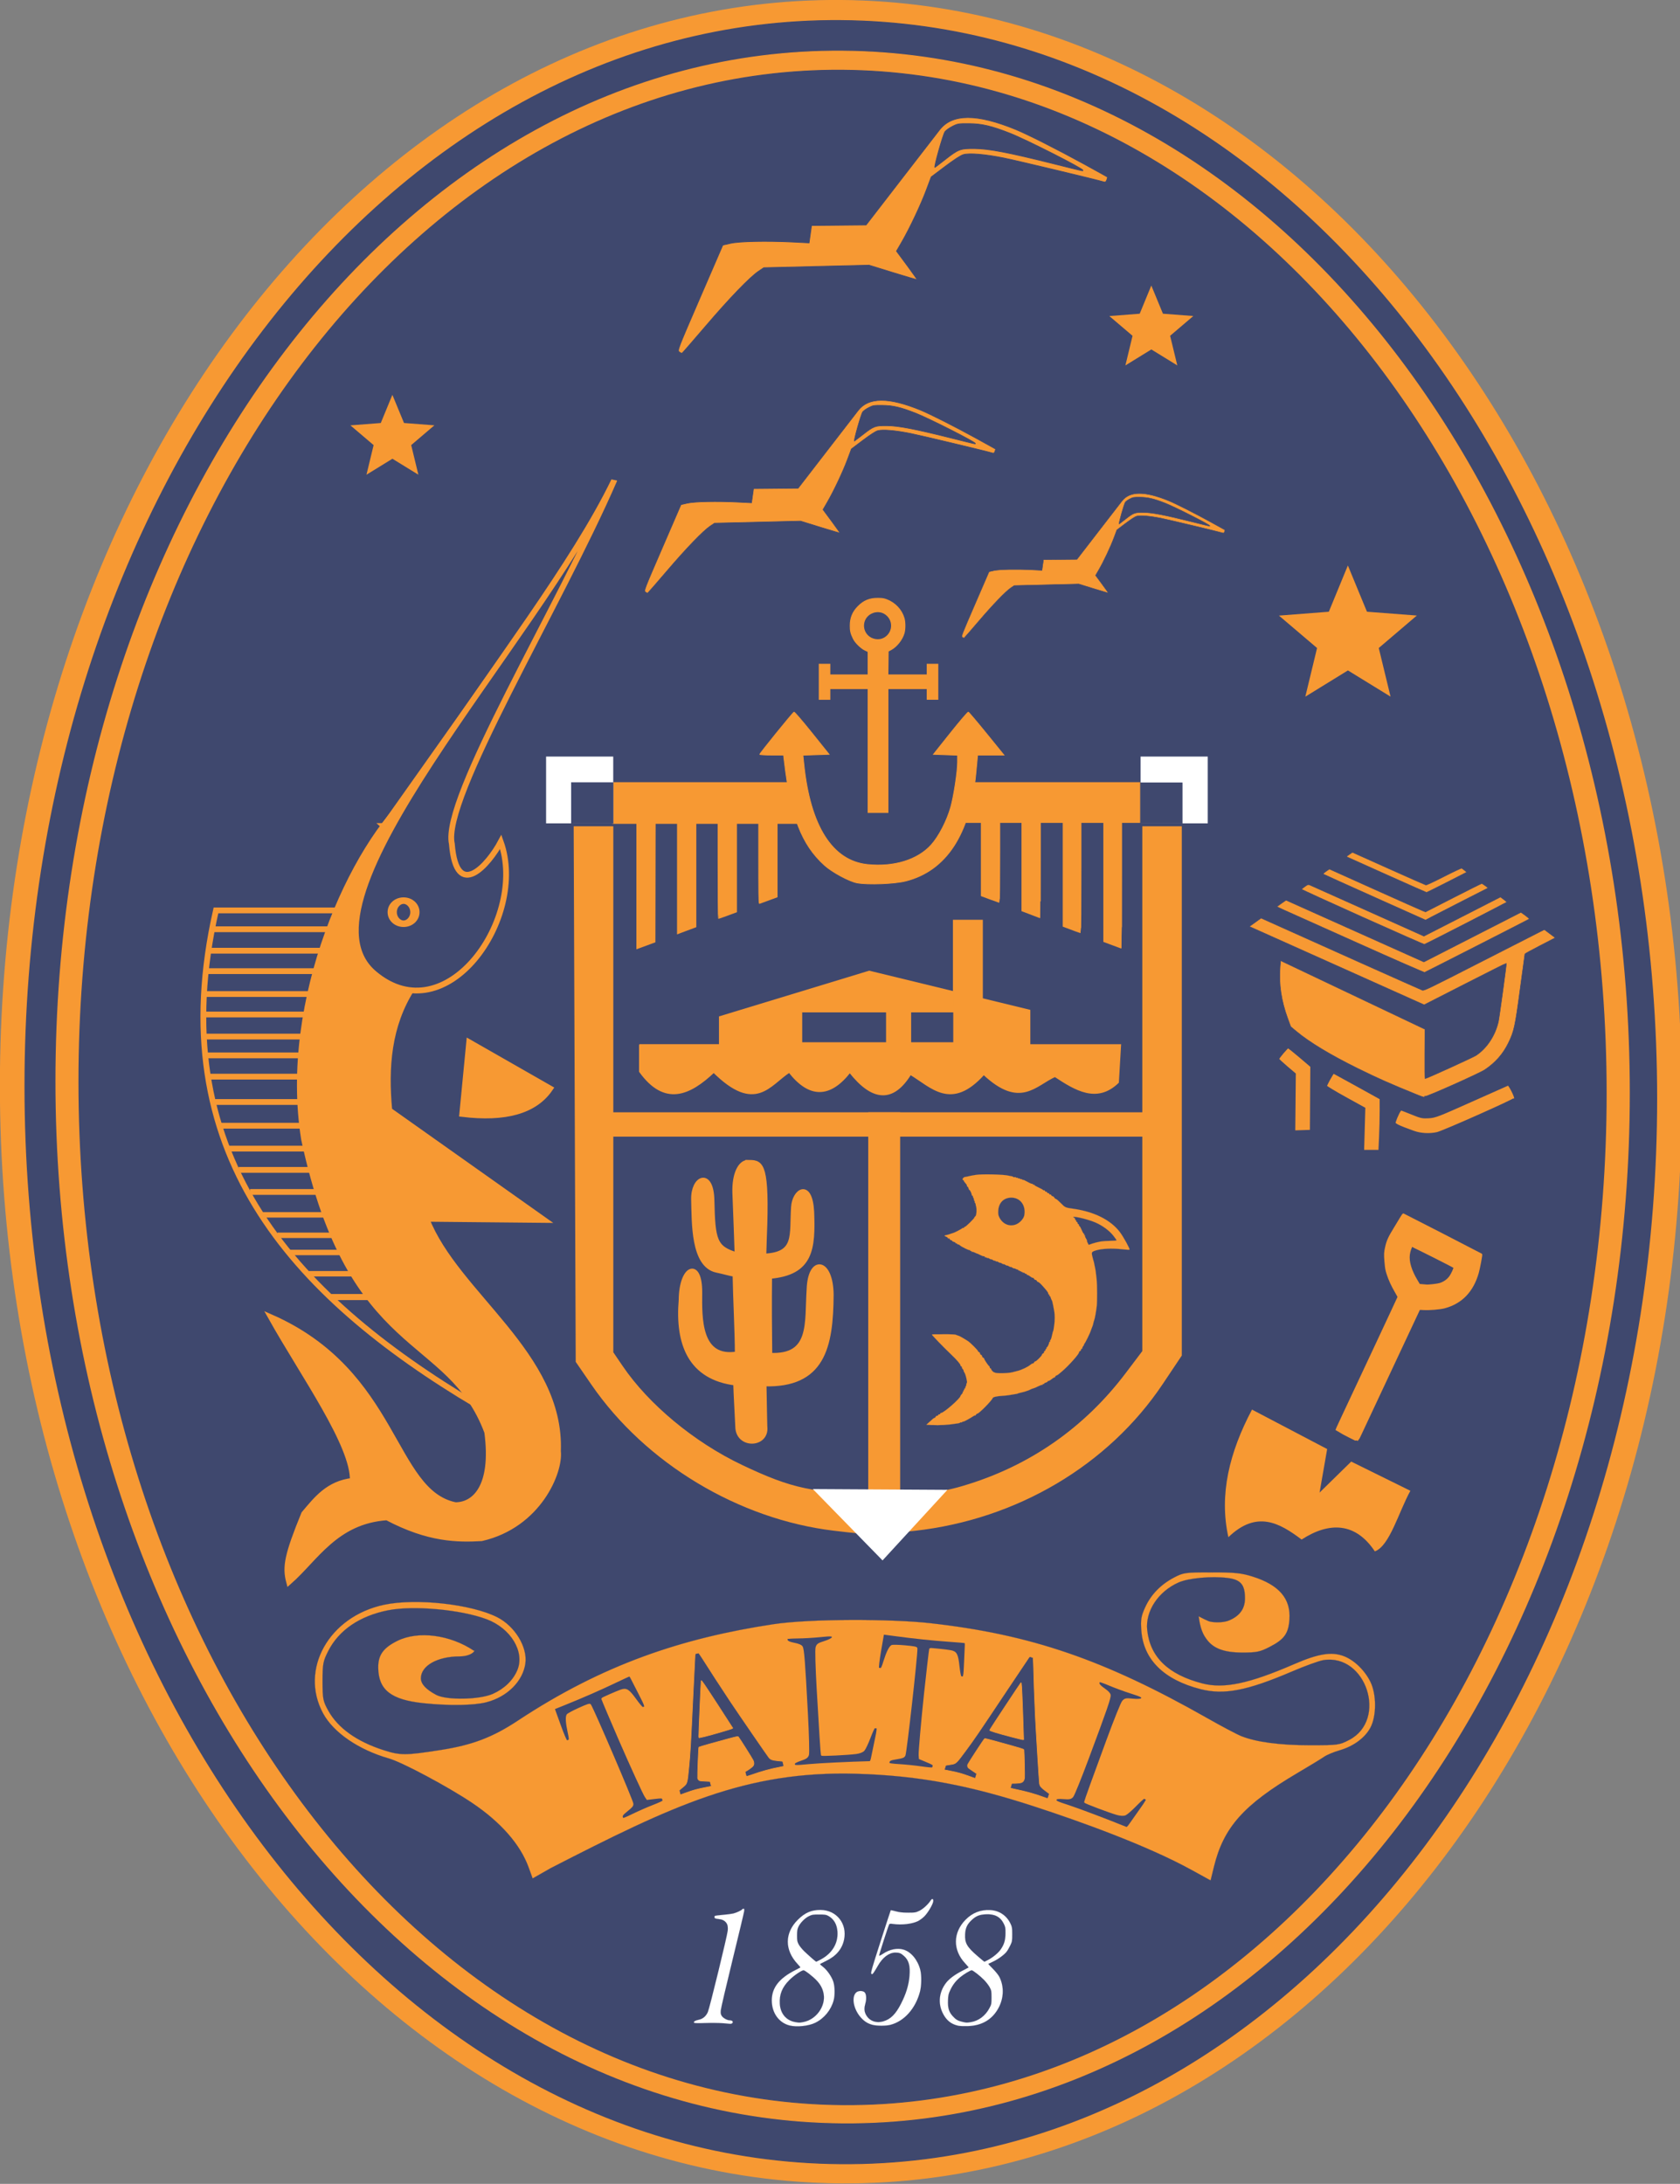 <?xml version="1.0" encoding="UTF-8" standalone="no"?>
<!-- Created with Inkscape (http://www.inkscape.org/) -->

<svg
   xmlns:dc="http://purl.org/dc/elements/1.1/"
   xmlns:cc="http://creativecommons.org/ns#"
   xmlns:rdf="http://www.w3.org/1999/02/22-rdf-syntax-ns#"
   xmlns:svg="http://www.w3.org/2000/svg"
   xmlns="http://www.w3.org/2000/svg"
   xmlns:xlink="http://www.w3.org/1999/xlink"
   xmlns:sodipodi="http://sodipodi.sourceforge.net/DTD/sodipodi-0.dtd"
   xmlns:inkscape="http://www.inkscape.org/namespaces/inkscape"
   width="412.436"
   height="535.971"
   id="svg2"
   version="1.1"
   inkscape:version="0.47 r22583"
   sodipodi:docname="Escudo de Taltal.svg">
  <rect width="100%" height="100%" fill="#808080" stroke="none"/>
  <defs
     id="defs4">
    <linearGradient
       id="linearGradient4479">
      <stop
         style="stop-color:#cccccc;stop-opacity:0.11;"
         offset="0"
         id="stop3702" />
      <stop
         id="stop3722"
         offset="0.002"
         style="stop-color:#cccccc;stop-opacity:0.106;" />
      <stop
         id="stop3720"
         offset="0.004"
         style="stop-color:#cccccc;stop-opacity:0.106;" />
      <stop
         id="stop3718"
         offset="0.008"
         style="stop-color:#cccccc;stop-opacity:0.106;" />
      <stop
         id="stop3716"
         offset="0.016"
         style="stop-color:#cccccc;stop-opacity:0.106;" />
      <stop
         id="stop3714"
         offset="0.031"
         style="stop-color:#cccccc;stop-opacity:0.106;" />
      <stop
         id="stop3712"
         offset="0.062"
         style="stop-color:#cccccc;stop-opacity:0.102;" />
      <stop
         id="stop3710"
         offset="0.125"
         style="stop-color:#cccccc;stop-opacity:0.094;" />
      <stop
         id="stop3708"
         offset="0.25"
         style="stop-color:#cccccc;stop-opacity:0.082;" />
      <stop
         style="stop-color:#cccccc;stop-opacity:0.067;"
         offset="0.375"
         id="stop3724" />
      <stop
         id="stop3706"
         offset="0.5"
         style="stop-color:#cccccc;stop-opacity:0.055;" />
      <stop
         style="stop-color:#cccccc;stop-opacity:0;"
         offset="1"
         id="stop4483" />
    </linearGradient>
    <linearGradient
       id="linearGradient4469">
      <stop
         style="stop-color:#000000;stop-opacity:0.094;"
         offset="0"
         id="stop4471" />
      <stop
         id="stop4477"
         offset="0.5"
         style="stop-color:#000000;stop-opacity:0.047;" />
      <stop
         style="stop-color:#000000;stop-opacity:0;"
         offset="1"
         id="stop4473" />
    </linearGradient>
    <linearGradient
       id="linearGradient4449">
      <stop
         style="stop-color:#d4e1e1;stop-opacity:1;"
         offset="0"
         id="stop4451" />
      <stop
         style="stop-color:#f79933;stop-opacity:0;"
         offset="1"
         id="stop4453" />
    </linearGradient>
    <inkscape:perspective
       sodipodi:type="inkscape:persp3d"
       inkscape:vp_x="0 : 526.18109 : 1"
       inkscape:vp_y="0 : 1000 : 0"
       inkscape:vp_z="744.09448 : 526.18109 : 1"
       inkscape:persp3d-origin="372.04724 : 350.78739 : 1"
       id="perspective10" />
    <inkscape:perspective
       id="perspective2824"
       inkscape:persp3d-origin="0.5 : 0.33333333 : 1"
       inkscape:vp_z="1 : 0.5 : 1"
       inkscape:vp_y="0 : 1000 : 0"
       inkscape:vp_x="0 : 0.5 : 1"
       sodipodi:type="inkscape:persp3d" />
    <inkscape:perspective
       id="perspective3486"
       inkscape:persp3d-origin="0.5 : 0.33333333 : 1"
       inkscape:vp_z="1 : 0.5 : 1"
       inkscape:vp_y="0 : 1000 : 0"
       inkscape:vp_x="0 : 0.5 : 1"
       sodipodi:type="inkscape:persp3d" />
    <inkscape:perspective
       id="perspective3499"
       inkscape:persp3d-origin="0.5 : 0.33333333 : 1"
       inkscape:vp_z="1 : 0.5 : 1"
       inkscape:vp_y="0 : 1000 : 0"
       inkscape:vp_x="0 : 0.5 : 1"
       sodipodi:type="inkscape:persp3d" />
    <inkscape:perspective
       id="perspective2921"
       inkscape:persp3d-origin="0.5 : 0.33333333 : 1"
       inkscape:vp_z="1 : 0.5 : 1"
       inkscape:vp_y="0 : 1000 : 0"
       inkscape:vp_x="0 : 0.5 : 1"
       sodipodi:type="inkscape:persp3d" />
    <linearGradient
       inkscape:collect="always"
       xlink:href="#linearGradient4479"
       id="linearGradient4485"
       x1="386.721"
       y1="478.646"
       x2="430.919"
       y2="478.646"
       gradientUnits="userSpaceOnUse" />
  </defs>
  <sodipodi:namedview
     id="base"
     pagecolor="#ffffff"
     bordercolor="#666666"
     borderopacity="1.0"
     inkscape:pageopacity="0.0"
     inkscape:pageshadow="2"
     inkscape:zoom="2.0044511"
     inkscape:cx="234.55714"
     inkscape:cy="307.13312"
     inkscape:document-units="px"
     inkscape:current-layer="layer1"
     showgrid="false"
     inkscape:window-width="1280"
     inkscape:window-height="750"
     inkscape:window-x="-4"
     inkscape:window-y="-4"
     inkscape:window-maximized="1" />
  <g
     inkscape:label="Capa 1"
     inkscape:groupmode="layer"
     id="layer1"
     transform="translate(-3.478,-3.803)">
    <g
       id="g3244">
      <g
         id="g3795">
        <g
           id="g3702"
           transform="matrix(2.031,0,0,2.031,74.734,-701.782)">
          <g
             transform="matrix(1,0,0,0.986,0,7.397)"
             id="g3686">
            <path
               sodipodi:type="arc"
               style="fill:#f79933;fill-opacity:1;stroke:#f79933;stroke-width:0.105;stroke-miterlimit:4;stroke-opacity:1;stroke-dasharray:none"
               id="path3681"
               sodipodi:cx="408.82016"
               sodipodi:cy="478.64615"
               sodipodi:rx="22.036774"
               sodipodi:ry="133.74042"
               d="m 430.857,478.646 c 0,73.863 -9.866,133.74 -22.037,133.74 -12.171,0 -22.037,-59.878 -22.037,-133.74 0,-73.863 9.866,-133.74 22.037,-133.74 12.171,0 22.037,59.878 22.037,133.74 z"
               transform="matrix(4.602,0.034,0,1,-1814.831,-13.916)" />
            <path
               transform="matrix(4.467,0.034,0,0.982,-1759.649,-5.245)"
               d="m 430.857,478.646 c 0,73.863 -9.866,133.74 -22.037,133.74 -12.171,0 -22.037,-59.878 -22.037,-133.74 0,-73.863 9.866,-133.74 22.037,-133.74 12.171,0 22.037,59.878 22.037,133.74 z"
               sodipodi:ry="133.74042"
               sodipodi:rx="22.036774"
               sodipodi:cy="478.64615"
               sodipodi:cx="408.82016"
               id="path3684"
               style="fill:#3f486e;fill-opacity:1;stroke:#3f486e;stroke-width:0.105;stroke-miterlimit:4;stroke-opacity:1;stroke-dasharray:none"
               sodipodi:type="arc" />
          </g>
          <g
             transform="matrix(0.936,0,0,0.936,4.469,30.765)"
             id="g3696">
            <path
               sodipodi:type="arc"
               style="fill:#f79933;fill-opacity:1;stroke:#f79933;stroke-width:0.105;stroke-miterlimit:4;stroke-opacity:1;stroke-dasharray:none"
               id="path3698"
               sodipodi:cx="408.82016"
               sodipodi:cy="478.64615"
               sodipodi:rx="22.036774"
               sodipodi:ry="133.74042"
               d="m 430.857,478.646 c 0,73.863 -9.866,133.74 -22.037,133.74 -12.171,0 -22.037,-59.878 -22.037,-133.74 0,-73.863 9.866,-133.74 22.037,-133.74 12.171,0 22.037,59.878 22.037,133.74 z"
               transform="matrix(4.602,0.034,0,1,-1814.831,-13.916)" />
            <path
               transform="matrix(4.467,0.034,0,0.982,-1759.649,-5.245)"
               d="m 430.857,478.646 c 0,73.863 -9.866,133.74 -22.037,133.74 -12.171,0 -22.037,-59.878 -22.037,-133.74 0,-73.863 9.866,-133.74 22.037,-133.74 12.171,0 22.037,59.878 22.037,133.74 z"
               sodipodi:ry="133.74042"
               sodipodi:rx="22.036774"
               sodipodi:cy="478.64615"
               sodipodi:cx="408.82016"
               id="path3700"
               style="fill:#3f486e;fill-opacity:1;stroke:#3f486e;stroke-width:0.105;stroke-miterlimit:4;stroke-opacity:1;stroke-dasharray:none"
               sodipodi:type="arc" />
          </g>
        </g>
        <g
           id="g2896"
           transform="matrix(2.031,0,0,2.031,-579.604,-699.22)">
          <g
             id="g4086">
            <g
               id="g4000">
              <g
                 id="g3930">
                <g
                   id="g3854"
                   transform="translate(-200,0)">
                  <g
                     transform="translate(200,0)"
                     id="g3710">
                    <g
                       id="g3703"
                       transform="translate(140,0)">
                      <g
                         transform="translate(-46,0)"
                         id="g3656">
                        <path
                           style="fill:#3f486e;fill-opacity:1;stroke:#f79933;stroke-width:0.7;stroke-linecap:butt;stroke-linejoin:miter;stroke-miterlimit:4;stroke-opacity:1;stroke-dasharray:none"
                           d="m 219.196,456.158 15.932,0 c 0.396,19.31 6.715,39.392 15.653,59.816 -22.683,-13.477 -38.165,-30.782 -31.585,-59.816 z"
                           id="path3610"
                           sodipodi:nodetypes="cccc" />
                        <path
                           style="fill:none;stroke:#f79933;stroke-width:0.7;stroke-linecap:butt;stroke-linejoin:miter;stroke-miterlimit:4;stroke-opacity:1;stroke-dasharray:none"
                           d="m 218.775,458.435 14.329,0"
                           id="path3620" />
                        <path
                           id="path3622"
                           d="m 218.38,461.028 14.329,0"
                           style="fill:none;stroke:#f79933;stroke-width:0.7;stroke-linecap:butt;stroke-linejoin:miter;stroke-miterlimit:4;stroke-opacity:1;stroke-dasharray:none" />
                        <path
                           style="fill:none;stroke:#f79933;stroke-width:0.7;stroke-linecap:butt;stroke-linejoin:miter;stroke-miterlimit:4;stroke-opacity:1;stroke-dasharray:none"
                           d="m 217.985,463.498 14.329,0"
                           id="path3624" />
                        <path
                           id="path3626"
                           d="m 217.886,466.265 14.329,0"
                           style="fill:none;stroke:#f79933;stroke-width:0.7;stroke-linecap:butt;stroke-linejoin:miter;stroke-miterlimit:4;stroke-opacity:1;stroke-dasharray:none" />
                        <path
                           style="fill:none;stroke:#f79933;stroke-width:0.7;stroke-linecap:butt;stroke-linejoin:miter;stroke-miterlimit:4;stroke-opacity:1;stroke-dasharray:none"
                           d="m 217.787,468.736 14.329,0"
                           id="path3628" />
                        <path
                           id="path3630"
                           d="m 217.985,471.404 14.329,0"
                           style="fill:none;stroke:#f79933;stroke-width:0.7;stroke-linecap:butt;stroke-linejoin:miter;stroke-miterlimit:4;stroke-opacity:1;stroke-dasharray:none" />
                        <path
                           style="fill:none;stroke:#f79933;stroke-width:0.7;stroke-linecap:butt;stroke-linejoin:miter;stroke-miterlimit:4;stroke-opacity:1;stroke-dasharray:none"
                           d="m 218.084,473.677 14.329,0"
                           id="path3632" />
                        <path
                           id="path3634"
                           d="m 218.38,476.246 14.329,0"
                           style="fill:none;stroke:#f79933;stroke-width:0.7;stroke-linecap:butt;stroke-linejoin:miter;stroke-miterlimit:4;stroke-opacity:1;stroke-dasharray:none" />
                        <path
                           style="fill:none;stroke:#f79933;stroke-width:0.7;stroke-linecap:butt;stroke-linejoin:miter;stroke-miterlimit:4;stroke-opacity:1;stroke-dasharray:none"
                           d="m 218.874,479.31 14.329,0"
                           id="path3636" />
                        <path
                           id="path3638"
                           d="m 219.764,482.176 14.329,0"
                           style="fill:none;stroke:#f79933;stroke-width:0.7;stroke-linecap:butt;stroke-linejoin:miter;stroke-miterlimit:4;stroke-opacity:1;stroke-dasharray:none" />
                        <path
                           style="fill:none;stroke:#f79933;stroke-width:0.7;stroke-linecap:butt;stroke-linejoin:miter;stroke-miterlimit:4;stroke-opacity:1;stroke-dasharray:none"
                           d="m 220.752,484.943 14.329,0"
                           id="path3640" />
                        <path
                           id="path3642"
                           d="m 221.938,487.512 14.329,0"
                           style="fill:none;stroke:#f79933;stroke-width:0.7;stroke-linecap:butt;stroke-linejoin:miter;stroke-miterlimit:4;stroke-opacity:1;stroke-dasharray:none" />
                        <path
                           style="fill:none;stroke:#f79933;stroke-width:0.7;stroke-linecap:butt;stroke-linejoin:miter;stroke-miterlimit:4;stroke-opacity:1;stroke-dasharray:none"
                           d="m 223.321,490.18 14.329,0"
                           id="path3644" />
                        <path
                           id="path3646"
                           d="m 224.861,492.947 12.633,0"
                           style="fill:none;stroke:#f79933;stroke-width:0.657;stroke-linecap:butt;stroke-linejoin:miter;stroke-miterlimit:4;stroke-opacity:1;stroke-dasharray:none" />
                        <path
                           style="fill:none;stroke:#f79933;stroke-width:0.657;stroke-linecap:butt;stroke-linejoin:miter;stroke-miterlimit:4;stroke-opacity:1;stroke-dasharray:none"
                           d="m 226.64,495.418 12.633,0"
                           id="path3648" />
                        <path
                           id="path3650"
                           d="m 228.122,497.493 12.633,0"
                           style="fill:none;stroke:#f79933;stroke-width:0.657;stroke-linecap:butt;stroke-linejoin:miter;stroke-miterlimit:4;stroke-opacity:1;stroke-dasharray:none" />
                        <path
                           style="fill:#f79933;fill-opacity:1;stroke:#f79933;stroke-width:0.657;stroke-linecap:butt;stroke-linejoin:miter;stroke-miterlimit:4;stroke-opacity:1;stroke-dasharray:none"
                           d="m 230.395,500.063 12.633,0"
                           id="path3652" />
                        <path
                           id="path3654"
                           d="m 233.011,502.879 10.663,0"
                           style="fill:none;stroke:#f79933;stroke-width:0.737;stroke-linecap:butt;stroke-linejoin:miter;stroke-miterlimit:4;stroke-opacity:1;stroke-dasharray:none" />
                      </g>
                      <path
                         style="fill:#f79933;fill-opacity:1;stroke:#f79933;stroke-width:0.7;stroke-linecap:butt;stroke-linejoin:miter;stroke-miterlimit:4;stroke-opacity:1;stroke-dasharray:none"
                         d="m 196.98,442.075 c -7.151,6.061 -15.852,24.914 -13.134,41.738 5.706,26.676 17.55,23.108 22.139,35.383 0.887,6.709 -1.578,8.843 -3.852,8.831 -7.719,-1.573 -7.025,-15.97 -22.276,-22.697 3.939,7.016 10.013,15.455 9.877,19.755 -2.955,0.337 -4.375,2.21 -5.884,3.993 -2.047,5.004 -2.29,6.43 -1.819,8.196 3.184,-2.79 5.614,-7.346 11.834,-7.775 5.06,2.681 8.582,2.679 11.421,2.521 6.911,-1.588 9.535,-8.045 9.247,-10.508 0.454,-11.7 -12.323,-18.913 -15.901,-28.088 l 14.22,0.138 -18.704,-13.24 c -0.486,-5.214 -0.117,-10.238 2.732,-14.711 l 0.102,-23.535 z"
                         id="path3683"
                         sodipodi:nodetypes="cccccccccccccccc" />
                      <path
                         style="fill:#f79933;fill-opacity:1;stroke:#f79933;stroke-width:0.7;stroke-linecap:butt;stroke-linejoin:miter;stroke-miterlimit:4;stroke-opacity:1;stroke-dasharray:none"
                         d="m 202.964,480.756 0.839,-8.665 9.783,5.59 c -1.845,2.721 -5.423,3.708 -10.622,3.075 z"
                         id="path3685"
                         sodipodi:nodetypes="cccc" />
                      <path
                         sodipodi:nodetypes="cccc"
                         id="path3695"
                         d="m 193.498,445.96 18.198,-25.704 -15.114,28.48 -3.084,-2.776 z"
                         style="fill:#f79933;fill-opacity:1;stroke:#f79933;stroke-width:0.7;stroke-linecap:butt;stroke-linejoin:miter;stroke-miterlimit:4;stroke-opacity:1;stroke-dasharray:none" />
                      <path
                         style="fill:#3f486e;fill-opacity:1;stroke:#f79933;stroke-width:0.7;stroke-linecap:butt;stroke-linejoin:miter;stroke-miterlimit:4;stroke-opacity:1;stroke-dasharray:none"
                         d="m 221.319,404.213 c -6.659,15.317 -20.829,38.487 -19.61,43.901 0.569,7.08 4.501,2.41 5.911,-0.234 3.279,9.153 -6.551,23.232 -15.258,15.939 -10.656,-8.832 19.254,-39.532 28.957,-59.605 z"
                         id="path3699"
                         sodipodi:nodetypes="ccccc" />
                      <path
                         sodipodi:type="arc"
                         style="fill:none;stroke:#f79933;stroke-width:1.69;stroke-miterlimit:4;stroke-opacity:1;stroke-dasharray:none"
                         id="path3701"
                         sodipodi:cx="271.91577"
                         sodipodi:cy="445.91083"
                         sodipodi:rx="2.0745199"
                         sodipodi:ry="2.9965289"
                         d="m 273.99,445.911 c 0,1.655 -0.929,2.997 -2.075,2.997 -1.146,0 -2.075,-1.342 -2.075,-2.997 0,-1.655 0.929,-2.997 2.075,-2.997 1.146,0 2.075,1.342 2.075,2.997 z"
                         transform="matrix(0.661,0,0,0.466,16.136,248.578)" />
                    </g>
                    <g
                       id="g3736"
                       transform="translate(-94.13,0.322)">
                      <path
                         sodipodi:nodetypes="ccccccccc"
                         id="path3730"
                         d="m 532.557,516.158 9.085,4.766 -0.916,5.258 3.823,-3.743 7.152,3.528 c -1.41,2.55 -2.505,6.676 -4.296,7.322 -2.305,-3.472 -5.459,-3.63 -8.851,-1.428 -2.696,-2.039 -5.441,-3.567 -8.851,-0.286 -1.145,-5.139 0.13,-10.279 2.855,-15.418 z"
                         style="fill:#f79933;fill-opacity:1;stroke:none" />
                      <path
                         sodipodi:nodetypes="cssssssssssssssssscccsssscccsccc"
                         id="path3734"
                         d="m 545.041,519.824 c -0.713,-0.336 -2.313,-1.189 -2.315,-1.208 -0.003,-0.035 0.271,-0.621 4.948,-10.589 1.405,-2.993 2.552,-5.463 2.55,-5.489 -0.002,-0.026 -0.157,-0.311 -0.344,-0.633 -0.436,-0.752 -0.742,-1.422 -0.972,-2.129 -0.16,-0.491 -0.193,-0.679 -0.261,-1.474 -0.079,-0.931 -0.069,-1.136 0.094,-1.845 0.166,-0.72 0.383,-1.189 1.035,-2.24 0.256,-0.413 0.59,-0.965 0.742,-1.227 0.152,-0.262 0.301,-0.47 0.333,-0.462 0.063,0.016 9.396,4.815 9.46,4.864 0.046,0.036 -0.27,1.712 -0.424,2.25 -0.643,2.238 -1.994,3.641 -4.04,4.196 -0.553,0.15 -1.923,0.263 -2.575,0.213 -0.256,-0.02 -0.472,-0.022 -0.48,-0.005 -0.048,0.097 -6.711,14.308 -7.031,14.997 -0.212,0.457 -0.397,0.83 -0.412,0.829 -0.015,-4.3e-4 -0.609,-0.276 -1.322,-0.611 l 1.016,0.563 z m 10.242,-18.893 c 0.473,-0.153 0.882,-0.437 1.162,-0.805 0.243,-0.32 0.601,-1.095 0.53,-1.148 -0.194,-0.146 -5.024,-2.575 -5.073,-2.551 -0.107,0.051 -0.289,0.585 -0.343,1.008 -0.109,0.852 0.21,1.909 0.946,3.138 l 0.287,0.479 0.376,0.028 c 0.207,0.015 0.412,0.033 0.456,0.039 0.247,0.034 1.368,-0.093 1.659,-0.187 l 0,0 0,7e-5 z"
                         style="fill:#f79933;fill-opacity:1;stroke:#f79933;stroke-width:0.157;stroke-miterlimit:4;stroke-opacity:1;stroke-dasharray:none" />
                    </g>
                    <path
                       sodipodi:type="star"
                       style="fill:#f79933;fill-opacity:1;stroke:none"
                       id="path3740"
                       sodipodi:sides="5"
                       sodipodi:cx="445.83072"
                       sodipodi:cy="420.01703"
                       sodipodi:r1="8.7629385"
                       sodipodi:r2="3.9206586"
                       sodipodi:arg1="0.94200004"
                       sodipodi:arg2="1.5703186"
                       inkscape:flatsided="false"
                       inkscape:rounded="0"
                       inkscape:randomized="0"
                       d="m 450.985,427.104 -5.152,-3.166 -5.149,3.171 1.419,-5.878 -4.607,-3.917 6.029,-0.467 2.302,-5.592 2.307,5.59 6.03,0.461 -4.603,3.922 1.425,5.877 z"
                       transform="translate(4.188,3.221)" />
                    <path
                       transform="matrix(0.609,0,0,0.609,63.011,143.402)"
                       d="m 450.985,427.104 -5.152,-3.166 -5.149,3.171 1.419,-5.878 -4.607,-3.917 6.029,-0.467 2.302,-5.592 2.307,5.59 6.03,0.461 -4.603,3.922 1.425,5.877 z"
                       inkscape:randomized="0"
                       inkscape:rounded="0"
                       inkscape:flatsided="false"
                       sodipodi:arg2="1.5703186"
                       sodipodi:arg1="0.94200004"
                       sodipodi:r2="3.9206586"
                       sodipodi:r1="8.7629385"
                       sodipodi:cy="420.01703"
                       sodipodi:cx="445.83072"
                       sodipodi:sides="5"
                       id="path3742"
                       style="fill:#f79933;fill-opacity:1;stroke:none"
                       sodipodi:type="star" />
                    <path
                       sodipodi:type="star"
                       style="fill:#f79933;fill-opacity:1;stroke:none"
                       id="path3744"
                       sodipodi:sides="5"
                       sodipodi:cx="445.83072"
                       sodipodi:cy="420.01703"
                       sodipodi:r1="8.7629385"
                       sodipodi:r2="3.9206586"
                       sodipodi:arg1="0.94200004"
                       sodipodi:arg2="1.5703186"
                       inkscape:flatsided="false"
                       inkscape:rounded="0"
                       inkscape:randomized="0"
                       d="m 450.985,427.104 -5.152,-3.166 -5.149,3.171 1.419,-5.878 -4.607,-3.917 6.029,-0.467 2.302,-5.592 2.307,5.59 6.03,0.461 -4.603,3.922 1.425,5.877 z"
                       transform="matrix(0.609,0,0,0.609,154.747,130.195)" />
                    <g
                       id="g3626"
                       transform="translate(-174,0)">
                      <path
                         sodipodi:nodetypes="cccccccccccccccc"
                         id="path2846"
                         d="m 538.487,472.473 9.66,0 0,-3.394 18.015,-5.483 19.321,4.7 0,4.178 10.966,0 -0.261,4.439 c -2.524,2.422 -5.048,0.884 -7.572,-0.783 -2.43,1.093 -4.227,3.871 -8.616,-0.261 -3.938,4.405 -6.265,1.561 -8.877,0 -2.087,3.41 -4.527,3.292 -7.311,-0.261 -2.437,3.133 -4.874,3.133 -7.311,0 -2.424,1.555 -4.089,5.007 -9.138,0 -2.959,2.813 -5.918,4.098 -8.877,0 l 0,-3.133 z"
                         style="fill:#f79933;fill-opacity:1;stroke:#f79933;stroke-width:0.3;stroke-linecap:butt;stroke-linejoin:miter;stroke-miterlimit:4;stroke-opacity:1;stroke-dasharray:none" />
                      <rect
                         y="468.666"
                         x="558.242"
                         height="3.24"
                         width="9.767"
                         id="rect3620"
                         style="fill:#3f486e;fill-opacity:1;stroke:#3f486e;stroke-width:0.369;stroke-miterlimit:4;stroke-opacity:1;stroke-dasharray:none" />
                      <rect
                         style="fill:#3f486e;fill-opacity:1;stroke:#3f486e;stroke-width:0.264;stroke-miterlimit:4;stroke-opacity:1;stroke-dasharray:none"
                         id="rect3622"
                         width="4.826"
                         height="3.345"
                         x="571.358"
                         y="468.613" />
                      <rect
                         y="457.478"
                         x="576.465"
                         height="10.013"
                         width="3.24"
                         id="rect3624"
                         style="fill:#f79933;fill-opacity:1;stroke:#f79933;stroke-width:0.374;stroke-miterlimit:4;stroke-opacity:1;stroke-dasharray:none" />
                    </g>
                    <g
                       id="g3659">
                      <path
                         id="path3641"
                         d="m 390.701,452.835 c -0.95,-0.174 -3.028,-1.294 -3.951,-2.13 -2.761,-2.499 -4.071,-5.884 -4.855,-12.544 l -0.091,-0.77 -1.438,0 c -0.791,0 -1.438,-0.041 -1.438,-0.09 0,-0.129 4.001,-5.065 4.141,-5.108 0.064,-0.02 1.044,1.121 2.178,2.536 l 2.062,2.571 -1.581,0.053 -1.581,0.053 0.118,1.125 c 0.781,7.449 3.436,11.633 7.665,12.078 3.199,0.336 6.086,-0.55 7.724,-2.373 0.91,-1.013 1.888,-2.9 2.353,-4.545 0.369,-1.303 0.827,-4.306 0.828,-5.431 l 0.001,-0.853 -1.459,-0.053 -1.459,-0.053 2.048,-2.57 c 1.126,-1.413 2.103,-2.554 2.17,-2.536 0.067,0.019 1.065,1.195 2.217,2.615 l 2.095,2.581 -1.594,0 -1.594,0 -0.209,2.219 c -0.691,7.331 -3.568,11.744 -8.472,12.998 -1.345,0.344 -4.561,0.468 -5.876,0.227 z"
                         style="fill:#f79933;fill-opacity:1;stroke:#f79933;stroke-width:0.089;stroke-miterlimit:4;stroke-opacity:1;stroke-dasharray:none" />
                      <path
                         id="path3657"
                         d="m 392.023,436.844 0,-7.481 -2.309,0 -2.309,0 0,0.646 0,0.646 -0.646,0 -0.646,0 0,-2.124 0,-2.124 0.646,0 0.646,0 0,0.646 0,0.646 2.309,0 2.309,0 0,-1.405 0,-1.405 -0.378,-0.181 c -0.486,-0.232 -1.161,-0.892 -1.399,-1.368 -0.312,-0.625 -0.396,-0.972 -0.389,-1.611 0.01,-0.936 0.304,-1.646 0.952,-2.301 0.698,-0.705 1.405,-0.994 2.415,-0.985 0.49,0.004 0.698,0.036 1.017,0.154 1.029,0.381 1.829,1.221 2.129,2.237 0.145,0.489 0.145,1.357 0.001,1.84 -0.234,0.786 -0.896,1.615 -1.582,1.983 l -0.334,0.179 -0.017,1.431 -0.017,1.431 2.372,0 2.372,0 0,-0.646 0,-0.646 0.646,0 0.646,0 0,2.124 0,2.124 -0.646,0 -0.646,0 0,-0.646 0,-0.646 -2.37,0 -2.37,0 0,7.481 0,7.481 -1.201,0 -1.201,0 0,-7.481 z m 1.886,-13.564 c 1.038,-0.53 1.269,-1.884 0.461,-2.713 -0.522,-0.536 -1.279,-0.655 -1.969,-0.31 -1.028,0.514 -1.246,1.868 -0.432,2.69 0.494,0.498 1.333,0.643 1.939,0.333 z"
                         style="fill:#f79933;fill-opacity:1;stroke:#f79933;stroke-width:0.105;stroke-miterlimit:4;stroke-opacity:1;stroke-dasharray:none" />
                    </g>
                    <path
                       sodipodi:nodetypes="cscsssccsccccccccccccsc"
                       id="path7069-1"
                       d="m 377.467,486.628 c -0.849,0.021 -1.615,1.382 -1.531,3.705 0.116,3.178 0.203,5.02 0.276,7.479 -2.792,-0.791 -2.977,-1.812 -3.085,-6.629 -0.081,-3.666 -2.244,-2.698 -2.176,-0.095 0.074,2.802 -0.054,7.928 2.774,8.526 0.947,0.2 1.472,0.377 2.233,0.51 0.055,3.073 0.263,6.648 0.279,9.644 -4.753,0.789 -4.604,-4.375 -4.582,-7.417 0.029,-4.013 -2.175,-3.082 -2.208,0.866 -0.441,5.309 1.102,9.364 6.589,10.036 0.067,1.987 0.148,3.008 0.251,5.294 0.025,2.373 3.517,2.244 3.237,-0.004 0,0 -0.052,-2.133 -0.101,-5.19 7.08,0.216 8.083,-4.425 8.118,-10.783 -0.055,-4.134 -2.503,-4.508 -2.631,-0.619 -0.276,4.042 0.464,8.264 -4.789,7.987 -0.038,-3.155 -0.06,-6.176 -0.025,-9.577 5.03,-0.419 5.259,-3.322 5.09,-7.796 -0.209,-3.749 -2.042,-2.452 -2.157,-0.566 -0.238,3.404 0.503,5.799 -3.633,5.953 0.029,-1.429 0.096,-2.768 0.129,-3.941 0.211,-7.586 -0.608,-7.36 -2.058,-7.385 z"
                       style="fill:#f79933;fill-opacity:1;fill-rule:evenodd;stroke:#f79933;stroke-width:0.632;stroke-linecap:butt;stroke-linejoin:miter;stroke-miterlimit:4;stroke-opacity:1;stroke-dasharray:none" />
                  </g>
                  <path
                     id="path3764"
                     d="m 599.76,518.347 -0.694,-0.034 0.304,-0.282 c 0.486,-0.45 0.616,-0.554 0.696,-0.554 0.041,0 0.097,-0.057 0.124,-0.126 0.027,-0.07 0.107,-0.126 0.177,-0.126 0.071,0 0.129,-0.038 0.129,-0.084 0,-0.046 0.057,-0.084 0.126,-0.084 0.07,0 0.126,-0.038 0.126,-0.084 0,-0.046 0.04,-0.084 0.089,-0.084 0.326,0 2.354,-1.777 2.354,-2.063 0,-0.027 0.074,-0.129 0.166,-0.227 0.091,-0.098 0.146,-0.21 0.121,-0.249 -0.024,-0.039 -0.002,-0.071 0.05,-0.071 0.052,0 0.071,-0.038 0.042,-0.084 -0.029,-0.046 -0.01,-0.084 0.042,-0.084 0.052,0 0.071,-0.038 0.042,-0.084 -0.029,-0.046 -0.012,-0.084 0.037,-0.084 0.049,0 0.081,-0.028 0.071,-0.063 -0.01,-0.035 0.029,-0.148 0.087,-0.253 0.058,-0.104 0.08,-0.19 0.05,-0.19 -0.03,0 -0.018,-0.047 0.028,-0.105 0.046,-0.058 0.067,-0.181 0.047,-0.274 -0.02,-0.093 -0.05,-0.244 -0.066,-0.337 -0.016,-0.093 -0.035,-0.168 -0.043,-0.168 -0.007,0 -0.029,-0.086 -0.049,-0.192 -0.02,-0.106 -0.097,-0.286 -0.172,-0.4 -0.075,-0.114 -0.11,-0.208 -0.078,-0.208 0.032,0 -0.002,-0.06 -0.074,-0.132 -0.073,-0.073 -0.132,-0.186 -0.132,-0.253 0,-0.066 -0.038,-0.12 -0.084,-0.12 -0.046,0 -0.084,-0.053 -0.084,-0.119 0,-0.142 -0.45,-0.664 -1.125,-1.307 -0.917,-0.873 -2.328,-2.329 -2.328,-2.404 0,-0.018 0.123,-0.033 0.274,-0.033 0.151,3.4e-4 0.71,-0.002 1.242,-0.005 0.882,-0.006 1.355,0.02 1.411,0.077 0.012,0.012 0.059,0.031 0.105,0.042 0.046,0.012 0.103,0.03 0.126,0.042 0.023,0.012 0.07,0.026 0.105,0.032 0.07,0.012 0.902,0.496 1.14,0.663 0.276,0.194 1.155,1.079 1.155,1.164 0,0.046 0.057,0.106 0.126,0.132 0.07,0.027 0.126,0.102 0.126,0.168 0,0.066 0.057,0.142 0.126,0.168 0.07,0.027 0.126,0.102 0.126,0.168 0,0.066 0.057,0.142 0.126,0.168 0.07,0.027 0.126,0.085 0.126,0.13 0,0.1 0.512,0.859 0.606,0.898 0.037,0.015 0.068,0.082 0.068,0.147 0,0.066 0.038,0.119 0.084,0.119 0.046,0 0.084,0.041 0.084,0.09 0,0.101 0.245,0.367 0.352,0.384 0.038,0.006 0.079,0.02 0.09,0.032 0.126,0.127 1.63,0.102 2.127,-0.035 0.093,-0.026 0.377,-0.099 0.632,-0.162 0.499,-0.124 1.288,-0.505 1.553,-0.748 0.09,-0.083 0.214,-0.15 0.276,-0.15 0.062,0 0.135,-0.057 0.162,-0.126 0.027,-0.07 0.093,-0.126 0.148,-0.126 0.125,0 0.809,-0.689 0.809,-0.815 0,-0.051 0.057,-0.115 0.126,-0.142 0.07,-0.027 0.126,-0.107 0.126,-0.177 0,-0.071 0.038,-0.129 0.084,-0.129 0.046,0 0.084,-0.057 0.084,-0.126 0,-0.07 0.04,-0.126 0.089,-0.126 0.049,0 0.066,-0.038 0.037,-0.084 -0.029,-0.046 -0.017,-0.084 0.027,-0.084 0.084,0 0.322,-0.504 0.288,-0.611 -0.011,-0.035 0.024,-0.063 0.078,-0.063 0.054,0 0.073,-0.025 0.043,-0.055 -0.03,-0.03 -0.016,-0.102 0.031,-0.16 0.048,-0.057 0.102,-0.175 0.122,-0.26 0.031,-0.139 0.062,-0.27 0.168,-0.703 0.017,-0.07 0.038,-0.126 0.048,-0.126 0.022,0 0.06,-0.22 0.132,-0.758 0.074,-0.55 0.075,-1.18 0.004,-1.6 -0.098,-0.576 -0.179,-0.988 -0.218,-1.116 -0.004,-0.012 -0.01,-0.05 -0.015,-0.084 -0.005,-0.035 -0.05,-0.139 -0.101,-0.232 -0.051,-0.093 -0.102,-0.225 -0.113,-0.293 -0.011,-0.069 -0.061,-0.138 -0.11,-0.155 -0.049,-0.016 -0.068,-0.064 -0.042,-0.107 0.026,-0.042 0.007,-0.077 -0.042,-0.077 -0.049,0 -0.089,-0.054 -0.089,-0.119 0,-0.126 -0.145,-0.317 -0.748,-0.987 -0.203,-0.226 -0.417,-0.41 -0.475,-0.41 -0.058,0 -0.128,-0.057 -0.154,-0.126 -0.027,-0.07 -0.102,-0.126 -0.168,-0.126 -0.066,0 -0.142,-0.057 -0.168,-0.126 -0.027,-0.07 -0.101,-0.126 -0.165,-0.126 -0.064,0 -0.203,-0.076 -0.31,-0.168 -0.107,-0.093 -0.245,-0.168 -0.308,-0.168 -0.062,0 -0.113,-0.044 -0.113,-0.098 0,-0.054 -0.024,-0.075 -0.052,-0.046 -0.029,0.029 -0.108,-0.003 -0.175,-0.071 -0.068,-0.068 -0.158,-0.102 -0.201,-0.075 -0.043,0.026 -0.077,0.005 -0.077,-0.046 0,-0.052 -0.038,-0.071 -0.084,-0.042 -0.046,0.029 -0.084,0.01 -0.084,-0.042 0,-0.052 -0.038,-0.071 -0.084,-0.042 -0.046,0.029 -0.084,0.01 -0.084,-0.042 0,-0.052 -0.038,-0.071 -0.084,-0.042 -0.046,0.029 -0.084,0.012 -0.084,-0.037 0,-0.049 -0.028,-0.081 -0.063,-0.071 -0.035,0.01 -0.148,-0.029 -0.253,-0.087 -0.104,-0.058 -0.19,-0.084 -0.19,-0.058 0,0.026 -0.095,-0.015 -0.211,-0.091 -0.116,-0.076 -0.211,-0.114 -0.211,-0.084 0,0.03 -0.095,-0.008 -0.211,-0.084 -0.116,-0.076 -0.211,-0.114 -0.211,-0.084 0,0.03 -0.095,-0.008 -0.211,-0.084 -0.116,-0.076 -0.211,-0.114 -0.211,-0.084 0,0.03 -0.095,-0.008 -0.211,-0.084 -0.116,-0.076 -0.211,-0.114 -0.211,-0.084 0,0.03 -0.095,-0.008 -0.211,-0.084 -0.116,-0.076 -0.211,-0.11 -0.211,-0.076 0,0.034 -0.057,0.015 -0.126,-0.043 -0.07,-0.058 -0.126,-0.08 -0.126,-0.051 0,0.03 -0.095,-0.008 -0.211,-0.084 -0.116,-0.076 -0.211,-0.114 -0.211,-0.084 0,0.03 -0.095,-0.008 -0.211,-0.084 -0.116,-0.076 -0.211,-0.11 -0.211,-0.076 0,0.034 -0.051,0.02 -0.113,-0.032 -0.062,-0.052 -0.138,-0.069 -0.168,-0.038 -0.03,0.03 -0.055,0.011 -0.055,-0.043 0,-0.054 -0.028,-0.094 -0.063,-0.088 -0.035,0.005 -0.092,7.5e-4 -0.126,-0.011 -0.035,-0.011 -0.092,-0.027 -0.126,-0.035 -0.035,-0.008 -0.177,-0.075 -0.316,-0.149 -0.139,-0.074 -0.272,-0.133 -0.295,-0.131 -0.023,0.002 -0.16,-0.057 -0.305,-0.132 -0.145,-0.075 -0.287,-0.112 -0.316,-0.083 -0.029,0.029 -0.053,0.006 -0.053,-0.05 0,-0.057 -0.038,-0.08 -0.084,-0.051 -0.046,0.029 -0.084,0.006 -0.084,-0.051 0,-0.057 -0.024,-0.08 -0.052,-0.051 -0.06,0.06 -1.014,-0.405 -1.19,-0.58 -0.065,-0.065 -0.172,-0.118 -0.238,-0.118 -0.066,0 -0.12,-0.04 -0.12,-0.089 0,-0.049 -0.038,-0.066 -0.084,-0.037 -0.046,0.029 -0.084,0.013 -0.084,-0.035 0,-0.048 -0.095,-0.111 -0.211,-0.14 -0.116,-0.029 -0.211,-0.087 -0.211,-0.128 0,-0.041 -0.053,-0.075 -0.117,-0.075 -0.065,0 -0.14,-0.059 -0.168,-0.132 -0.028,-0.072 -0.089,-0.108 -0.135,-0.079 -0.047,0.029 -0.085,0.011 -0.085,-0.039 0,-0.05 -0.1,-0.129 -0.222,-0.176 -0.252,-0.096 -0.237,-0.143 0.059,-0.198 0.113,-0.021 0.215,-0.045 0.226,-0.054 0.012,-0.009 0.059,-0.026 0.105,-0.038 0.046,-0.012 0.103,-0.03 0.126,-0.042 0.023,-0.012 0.08,-0.03 0.126,-0.042 0.046,-0.012 0.103,-0.03 0.126,-0.042 0.023,-0.012 0.071,-0.026 0.106,-0.032 0.13,-0.021 1.074,-0.518 1.102,-0.58 0.015,-0.035 0.063,-0.042 0.105,-0.016 0.042,0.026 0.077,0.007 0.077,-0.042 0,-0.049 0.047,-0.09 0.105,-0.091 0.114,-0.002 1.158,-1.024 1.158,-1.134 0,-0.037 0.057,-0.109 0.127,-0.16 0.149,-0.11 0.179,-1.039 0.042,-1.315 -0.011,-0.023 -0.015,-0.074 -0.008,-0.114 0.007,-0.04 -0.031,-0.125 -0.085,-0.19 -0.054,-0.065 -0.069,-0.117 -0.035,-0.117 0.035,0 0.015,-0.057 -0.042,-0.126 -0.058,-0.07 -0.08,-0.126 -0.05,-0.126 0.03,0 0.008,-0.085 -0.05,-0.19 -0.058,-0.104 -0.097,-0.218 -0.087,-0.253 0.01,-0.035 -0.02,-0.063 -0.066,-0.063 -0.046,0 -0.075,-0.028 -0.064,-0.063 0.031,-0.096 -0.2,-0.611 -0.274,-0.611 -0.036,0 -0.089,-0.095 -0.118,-0.211 -0.029,-0.116 -0.092,-0.211 -0.14,-0.211 -0.048,0 -0.067,-0.033 -0.042,-0.074 0.025,-0.041 -0.049,-0.175 -0.163,-0.299 -0.115,-0.124 -0.209,-0.258 -0.209,-0.298 0,-0.04 -0.047,-0.09 -0.105,-0.111 -0.154,-0.056 0.038,-0.351 0.241,-0.37 0.088,-0.008 0.254,-0.04 0.37,-0.07 0.21,-0.055 0.368,-0.085 0.926,-0.179 0.717,-0.12 3.406,-0.057 3.958,0.093 0.116,0.032 0.267,0.059 0.337,0.062 0.07,0.003 0.175,0.043 0.234,0.089 0.059,0.047 0.131,0.061 0.161,0.031 0.029,-0.029 0.104,-0.011 0.166,0.04 0.062,0.052 0.113,0.066 0.113,0.031 0,-0.035 0.057,-0.016 0.126,0.042 0.07,0.058 0.126,0.077 0.126,0.042 0,-0.035 0.057,-0.016 0.126,0.042 0.07,0.058 0.126,0.077 0.126,0.042 0,-0.035 0.057,-0.016 0.126,0.042 0.07,0.058 0.126,0.079 0.126,0.048 0,-0.031 0.24,0.078 0.534,0.242 0.294,0.164 0.559,0.273 0.59,0.243 0.031,-0.031 0.056,-0.009 0.056,0.048 0,0.057 0.038,0.08 0.084,0.051 0.046,-0.029 0.084,-0.017 0.084,0.026 0,0.043 0.226,0.179 0.502,0.303 0.276,0.124 0.525,0.262 0.553,0.308 0.028,0.045 0.082,0.063 0.12,0.039 0.038,-0.024 0.092,0.016 0.12,0.088 0.028,0.072 0.085,0.11 0.126,0.084 0.042,-0.026 0.099,0.012 0.126,0.084 0.028,0.072 0.085,0.11 0.126,0.084 0.042,-0.026 0.099,0.012 0.126,0.084 0.028,0.072 0.085,0.11 0.126,0.084 0.042,-0.026 0.098,0.01 0.124,0.079 0.027,0.069 0.097,0.126 0.157,0.126 0.06,0 0.156,0.076 0.214,0.168 0.058,0.093 0.149,0.168 0.202,0.168 0.053,0 0.317,0.227 0.587,0.503 0.522,0.535 0.526,0.537 1.518,0.678 2.52,0.357 4.51,1.357 5.62,2.822 0.431,0.57 1.238,2.04 1.161,2.117 -0.024,0.024 -0.467,-0.003 -0.984,-0.061 -1.136,-0.125 -2.387,-0.065 -3.072,0.149 -0.54,0.169 -0.566,0.217 -0.423,0.781 0.029,0.116 0.067,0.267 0.084,0.337 0.017,0.07 0.037,0.126 0.044,0.126 0.007,0 0.028,0.076 0.045,0.168 0.018,0.093 0.052,0.263 0.077,0.379 0.134,0.628 0.149,0.723 0.258,1.727 0.067,0.619 0.072,2.724 0.008,3.243 -0.094,0.751 -0.236,1.521 -0.311,1.684 -0.011,0.023 -0.028,0.08 -0.039,0.126 -0.011,0.046 -0.027,0.103 -0.036,0.126 -0.009,0.023 -0.029,0.111 -0.045,0.196 -0.016,0.085 -0.057,0.217 -0.092,0.295 -0.034,0.077 -0.07,0.169 -0.08,0.204 -0.01,0.035 -0.027,0.082 -0.039,0.105 -0.012,0.023 -0.029,0.07 -0.039,0.105 -0.106,0.375 -0.724,1.636 -0.845,1.725 -0.046,0.034 -0.053,0.062 -0.015,0.063 0.038,6.8e-4 0.01,0.061 -0.063,0.134 -0.073,0.073 -0.132,0.186 -0.132,0.253 0,0.066 -0.038,0.12 -0.084,0.12 -0.046,0 -0.084,0.053 -0.084,0.117 0,0.065 -0.057,0.139 -0.127,0.166 -0.07,0.027 -0.117,0.083 -0.105,0.125 0.048,0.167 -1.188,1.562 -2.026,2.287 -0.492,0.425 -0.546,0.466 -0.71,0.528 -0.081,0.031 -0.147,0.095 -0.147,0.143 0,0.048 -0.042,0.087 -0.093,0.087 -0.051,0 -0.206,0.095 -0.343,0.211 -0.138,0.116 -0.304,0.211 -0.37,0.211 -0.066,0 -0.12,0.034 -0.12,0.075 0,0.041 -0.095,0.099 -0.211,0.128 -0.116,0.029 -0.211,0.092 -0.211,0.14 0,0.048 -0.038,0.064 -0.084,0.035 -0.046,-0.029 -0.084,-0.006 -0.084,0.051 0,0.057 -0.024,0.08 -0.052,0.051 -0.029,-0.029 -0.247,0.048 -0.484,0.17 -0.238,0.122 -0.501,0.235 -0.586,0.249 -0.085,0.015 -0.236,0.072 -0.337,0.128 -0.101,0.056 -0.212,0.108 -0.246,0.115 -0.035,0.007 -0.082,0.023 -0.105,0.035 -0.023,0.012 -0.08,0.03 -0.126,0.042 -0.046,0.012 -0.094,0.029 -0.105,0.038 -0.012,0.009 -0.078,0.031 -0.147,0.048 -0.07,0.017 -0.221,0.054 -0.337,0.083 -0.116,0.029 -0.267,0.066 -0.337,0.083 -0.07,0.017 -0.126,0.038 -0.126,0.048 0,0.019 -0.193,0.058 -0.611,0.122 -0.151,0.023 -0.397,0.063 -0.547,0.088 -0.151,0.025 -0.463,0.057 -0.695,0.07 -0.67,0.038 -1.145,0.144 -1.192,0.266 -0.127,0.331 -1.669,1.892 -1.869,1.892 -0.049,0 -0.128,0.066 -0.175,0.147 -0.047,0.081 -0.087,0.116 -0.088,0.079 -10e-4,-0.038 -0.107,0.003 -0.234,0.09 -0.378,0.26 -1.2,0.7 -1.2,0.643 0,-0.029 -0.057,-0.006 -0.126,0.052 -0.07,0.058 -0.126,0.077 -0.126,0.042 0,-0.035 -0.047,-0.025 -0.105,0.02 -0.058,0.046 -0.162,0.087 -0.232,0.092 -0.07,0.005 -0.259,0.031 -0.421,0.059 -0.783,0.134 -1.874,0.193 -2.758,0.15 l 0,0 z m 20.368,-22.172 c 0.297,-0.048 0.853,-0.088 1.235,-0.088 0.382,-3.6e-4 0.695,-0.029 0.695,-0.064 -3e-5,-0.035 -0.172,-0.283 -0.383,-0.551 -0.49,-0.624 -1.328,-1.24 -2.195,-1.614 -1.052,-0.453 -3.198,-0.911 -2.537,-0.54 0.082,0.046 0.126,0.119 0.1,0.162 -0.027,0.043 -0.009,0.079 0.04,0.079 0.049,0 0.089,0.057 0.089,0.126 0,0.07 0.038,0.126 0.084,0.126 0.046,0 0.084,0.057 0.084,0.126 0,0.07 0.038,0.126 0.084,0.126 0.046,0 0.084,0.057 0.084,0.126 0,0.07 0.031,0.126 0.069,0.126 0.038,0 0.155,0.208 0.261,0.463 0.106,0.255 0.229,0.463 0.273,0.463 0.045,0 0.058,0.038 0.029,0.084 -0.029,0.046 -0.006,0.084 0.051,0.084 0.057,0 0.079,0.025 0.048,0.055 -0.03,0.03 0.023,0.182 0.119,0.337 0.096,0.155 0.151,0.282 0.123,0.282 -0.028,0 0.006,0.111 0.076,0.247 l 0.128,0.247 0.451,-0.158 c 0.248,-0.087 0.694,-0.198 0.991,-0.246 l 0,0 z m -10.156,-2.099 c 0.435,-0.198 0.86,-0.684 0.932,-1.067 0.223,-1.189 -0.474,-2.145 -1.564,-2.145 -0.908,0 -1.524,0.605 -1.585,1.554 -0.026,0.406 0.005,0.598 0.136,0.853 0.427,0.833 1.287,1.165 2.081,0.805 z"
                     style="fill:#f79933;fill-opacity:1;stroke:#f79933;stroke-width:0.009;stroke-miterlimit:4;stroke-opacity:1;stroke-dasharray:none" />
                </g>
                <path
                   style="fill:#f79933;fill-opacity:1;stroke:#f79933;stroke-width:0.193;stroke-miterlimit:4;stroke-opacity:1;stroke-dasharray:none"
                   d="m 387.927,531.023 c -11.504,-1.369 -22.738,-8.125 -29.258,-17.595 l -1.892,-2.749 -0.123,-32.296 -0.123,-32.296 2.299,0 2.299,0 0,31.748 0,31.748 1.137,1.673 c 3.171,4.667 8.673,9.232 14.439,11.979 6.101,2.907 8.82,3.479 16.492,3.47 5.612,-0.007 7.165,0.009 10.261,-0.9 8.146,-2.393 14.809,-7.104 19.781,-13.682 l 2.025,-2.679 0,-31.678 0,-31.678 2.291,0 2.291,0 0,31.914 0,31.914 -2.28,3.408 c -6.554,9.799 -17.592,16.332 -29.912,17.706 -4.865,0.542 -5.104,0.542 -9.725,-0.008 l 0,4.7e-4 z"
                   id="path3922"
                   sodipodi:nodetypes="ccccccccccssscccccccccscc" />
                <rect
                   style="fill:#f79933;fill-opacity:1;stroke:#f79933;stroke-width:0.183;stroke-miterlimit:4;stroke-opacity:1;stroke-dasharray:none"
                   id="rect3899"
                   width="23.072"
                   height="4.851"
                   x="361.18"
                   y="440.756" />
                <rect
                   y="440.752"
                   x="403.177"
                   height="4.744"
                   width="21.658"
                   id="rect3901"
                   style="fill:#f79933;fill-opacity:1;stroke:#f79933;stroke-width:0.175;stroke-miterlimit:4;stroke-opacity:1;stroke-dasharray:none" />
                <rect
                   style="fill:#ffffff;fill-opacity:1;stroke:#ffffff;stroke-width:0.138;stroke-miterlimit:4;stroke-opacity:1;stroke-dasharray:none"
                   id="rect3907"
                   width="7.979"
                   height="7.934"
                   x="353.168"
                   y="437.637" />
                <rect
                   y="440.717"
                   x="356.169"
                   height="4.917"
                   width="5.02"
                   id="rect3905"
                   style="fill:#3f486e;fill-opacity:1;stroke:#3f486e;stroke-width:0.086;stroke-miterlimit:4;stroke-opacity:1;stroke-dasharray:none" />
                <rect
                   y="437.637"
                   x="425.03"
                   height="7.934"
                   width="7.979"
                   id="rect3909"
                   style="fill:#ffffff;fill-opacity:1;stroke:#ffffff;stroke-width:0.138;stroke-miterlimit:4;stroke-opacity:1;stroke-dasharray:none" />
                <rect
                   style="fill:#3f486e;fill-opacity:1;stroke:#3f486e;stroke-width:0.086;stroke-miterlimit:4;stroke-opacity:1;stroke-dasharray:none"
                   id="rect3903"
                   width="5.021"
                   height="4.886"
                   x="424.959"
                   y="440.749" />
                <rect
                   style="fill:#f79933;fill-opacity:1;stroke:#f79933;stroke-width:0.235;stroke-miterlimit:4;stroke-opacity:1;stroke-dasharray:none"
                   id="rect3924"
                   width="66.841"
                   height="2.707"
                   x="360.089"
                   y="480.671" />
                <rect
                   y="480.667"
                   x="392.152"
                   height="46.235"
                   width="3.632"
                   id="rect3926"
                   style="fill:#f79933;fill-opacity:1;stroke:#f79933;stroke-width:0.226;stroke-miterlimit:4;stroke-opacity:1;stroke-dasharray:none" />
                <path
                   style="fill:#ffffff;stroke:#ffffff;stroke-width:0.207;stroke-linecap:butt;stroke-linejoin:miter;stroke-miterlimit:4;stroke-opacity:1;stroke-dasharray:none"
                   d="m 385.589,526.186 15.784,0.092 -7.606,8.275 -8.178,-8.367 0,-5e-5 0,3e-5 z"
                   id="path3928"
                   sodipodi:nodetypes="cccccc" />
              </g>
              <path
                 id="path3994"
                 d="m 369.199,388.683 c -0.242,-0.202 -0.24,-0.206 2.509,-6.561 l 2.751,-6.359 0.919,-0.211 c 1.072,-0.246 4.399,-0.314 7.585,-0.155 l 1.926,0.097 0.148,-1.049 0.148,-1.049 3.296,-0.031 3.296,-0.031 4.195,-5.434 c 2.307,-2.989 4.419,-5.721 4.693,-6.07 1.536,-1.963 4.487,-1.973 9.221,-0.032 1.415,0.58 5.058,2.425 8.26,4.183 1.522,0.836 2.786,1.537 2.807,1.559 0.022,0.022 -0.014,0.18 -0.08,0.352 -0.085,0.223 -0.177,0.295 -0.321,0.249 -0.789,-0.248 -10.531,-2.579 -12.112,-2.898 -2.264,-0.457 -4.148,-0.617 -4.885,-0.417 -0.315,0.086 -1.104,0.595 -2.197,1.417 l -1.705,1.283 -0.589,1.575 c -0.668,1.787 -2.006,4.621 -2.963,6.275 l -0.646,1.117 1.262,1.704 c 0.694,0.937 1.246,1.721 1.226,1.741 -0.02,0.02 -1.335,-0.365 -2.921,-0.856 l -2.885,-0.892 -6.359,0.154 -6.359,0.154 -0.632,0.424 c -1.051,0.704 -3.507,3.25 -6.396,6.63 -1.505,1.76 -2.784,3.23 -2.842,3.266 -0.059,0.036 -0.216,-0.025 -0.349,-0.136 l 0,0 z m 48.779,-21.968 c -0.005,-0.228 -6.821,-3.685 -8.806,-4.466 -2.231,-0.878 -3.407,-1.153 -4.96,-1.163 -1.267,-0.008 -1.373,0.01 -2.012,0.339 -0.371,0.191 -0.769,0.477 -0.885,0.636 -0.248,0.34 -1.393,4.419 -1.209,4.307 0.069,-0.042 0.619,-0.464 1.224,-0.937 1.62,-1.269 1.839,-1.35 3.584,-1.331 1.728,0.019 4.089,0.473 9.481,1.822 3.885,0.972 3.585,0.905 3.582,0.792 z"
                 style="fill:#f79933;fill-opacity:1;stroke:#3f486e;stroke-width:0.09;stroke-miterlimit:4;stroke-opacity:1;stroke-dasharray:none" />
              <path
                 style="fill:#f79933;fill-opacity:1;stroke:#3f486e;stroke-width:0.074;stroke-miterlimit:4;stroke-opacity:1;stroke-dasharray:none"
                 d="m 365.106,417.689 c -0.198,-0.165 -0.196,-0.168 2.051,-5.364 l 2.249,-5.199 0.751,-0.173 c 0.876,-0.202 3.597,-0.257 6.202,-0.126 l 1.575,0.079 0.121,-0.857 0.121,-0.857 2.694,-0.025 2.694,-0.025 3.43,-4.443 c 1.886,-2.444 3.613,-4.677 3.837,-4.963 1.256,-1.605 3.669,-1.613 7.539,-0.026 1.157,0.474 4.136,1.983 6.753,3.42 1.245,0.683 2.277,1.257 2.295,1.275 0.018,0.018 -0.012,0.147 -0.065,0.288 -0.069,0.182 -0.145,0.241 -0.263,0.204 -0.645,-0.203 -8.61,-2.108 -9.902,-2.369 -1.851,-0.373 -3.392,-0.505 -3.994,-0.341 -0.258,0.07 -0.903,0.486 -1.796,1.158 l -1.394,1.049 -0.481,1.288 c -0.546,1.461 -1.64,3.778 -2.422,5.131 l -0.528,0.913 1.032,1.394 c 0.568,0.766 1.019,1.407 1.002,1.424 -0.017,0.017 -1.091,-0.298 -2.388,-0.7 l -2.358,-0.73 -5.199,0.126 -5.199,0.126 -0.517,0.346 c -0.859,0.576 -2.868,2.658 -5.23,5.42 -1.23,1.439 -2.276,2.64 -2.324,2.67 -0.048,0.03 -0.176,-0.02 -0.285,-0.111 l 0,0 z m 39.881,-17.961 c -0.004,-0.187 -5.577,-3.013 -7.199,-3.651 -1.824,-0.718 -2.785,-0.943 -4.055,-0.951 -1.036,-0.007 -1.123,0.008 -1.645,0.277 -0.303,0.156 -0.629,0.39 -0.723,0.52 -0.202,0.278 -1.139,3.613 -0.989,3.521 0.056,-0.034 0.506,-0.379 1,-0.766 1.324,-1.037 1.504,-1.104 2.931,-1.088 1.413,0.016 3.343,0.387 7.752,1.49 3.176,0.795 2.931,0.74 2.929,0.648 z"
                 id="path3996" />
              <path
                 id="path3998"
                 d="m 403.417,423.153 c -0.148,-0.124 -0.147,-0.126 1.539,-4.024 l 1.687,-3.9 0.564,-0.13 c 0.657,-0.151 2.698,-0.193 4.652,-0.095 l 1.181,0.059 0.091,-0.643 0.091,-0.643 2.021,-0.019 2.021,-0.019 2.573,-3.333 c 1.415,-1.833 2.71,-3.508 2.878,-3.723 0.942,-1.204 2.752,-1.21 5.655,-0.02 0.868,0.356 3.102,1.487 5.065,2.565 0.934,0.513 1.708,0.943 1.721,0.956 0.013,0.013 -0.009,0.11 -0.049,0.216 -0.052,0.137 -0.109,0.181 -0.197,0.153 -0.484,-0.152 -6.458,-1.581 -7.427,-1.777 -1.388,-0.28 -2.544,-0.379 -2.996,-0.255 -0.193,0.053 -0.677,0.365 -1.347,0.869 l -1.046,0.787 -0.361,0.966 c -0.41,1.096 -1.23,2.834 -1.817,3.848 l -0.396,0.685 0.774,1.045 c 0.426,0.575 0.764,1.055 0.752,1.068 -0.012,0.012 -0.819,-0.224 -1.791,-0.525 l -1.769,-0.547 -3.9,0.095 -3.9,0.095 -0.388,0.26 c -0.644,0.432 -2.151,1.993 -3.923,4.066 -0.923,1.079 -1.707,1.98 -1.743,2.003 -0.036,0.022 -0.132,-0.015 -0.214,-0.083 l 0,0 z m 29.913,-13.472 c -0.003,-0.14 -4.183,-2.26 -5.4,-2.739 -1.368,-0.538 -2.089,-0.707 -3.042,-0.713 -0.777,-0.005 -0.842,0.006 -1.234,0.208 -0.227,0.117 -0.472,0.292 -0.543,0.39 -0.152,0.209 -0.854,2.71 -0.741,2.641 0.042,-0.026 0.38,-0.284 0.75,-0.575 0.993,-0.778 1.128,-0.828 2.198,-0.816 1.06,0.012 2.507,0.29 5.814,1.117 2.382,0.596 2.198,0.555 2.197,0.486 z"
                 style="fill:#f79933;fill-opacity:1;stroke:#3f486e;stroke-width:0.055;stroke-miterlimit:4;stroke-opacity:1;stroke-dasharray:none" />
            </g>
            <g
               id="g4080"
               style="fill:#ffffff">
              <path
                 id="path4064"
                 d="m 374.447,590.63 c -0.446,-0.036 -1.396,-0.046 -2.111,-0.022 -0.947,0.032 -1.315,0.021 -1.353,-0.041 -0.084,-0.137 0.117,-0.263 0.576,-0.361 0.495,-0.106 0.868,-0.423 1.092,-0.929 0.211,-0.476 2.361,-9.287 2.404,-9.85 0.044,-0.575 -0.048,-0.86 -0.362,-1.124 -0.118,-0.099 -0.337,-0.199 -0.488,-0.223 -0.151,-0.024 -0.382,-0.06 -0.514,-0.08 -0.173,-0.026 -0.239,-0.075 -0.239,-0.176 0,-0.077 0.027,-0.156 0.06,-0.177 0.033,-0.02 0.467,-0.072 0.965,-0.116 0.498,-0.043 1.059,-0.116 1.248,-0.163 0.379,-0.093 1.006,-0.385 1.079,-0.503 0.025,-0.041 0.099,-0.075 0.163,-0.075 0.095,0 0.108,0.059 0.071,0.33 -0.025,0.182 -0.661,2.843 -1.413,5.913 -0.752,3.07 -1.385,5.781 -1.406,6.025 -0.032,0.364 -0.011,0.485 0.115,0.686 0.157,0.249 0.647,0.525 0.937,0.528 0.255,0.003 0.393,0.081 0.393,0.223 0,0.13 -0.153,0.231 -0.319,0.21 -0.047,-0.006 -0.451,-0.04 -0.897,-0.076 z"
                 style="fill:#ffffff;fill-opacity:1;stroke:#3f486e;stroke-width:0.007;stroke-miterlimit:4;stroke-opacity:1;stroke-dasharray:none" />
              <path
                 id="path4066"
                 d="m 382.552,590.908 c -1.313,-0.325 -2.174,-1.528 -2.174,-3.038 0,-1.533 0.903,-2.687 2.874,-3.673 0.304,-0.152 0.566,-0.289 0.582,-0.304 0.016,-0.015 -0.133,-0.202 -0.333,-0.415 -1.595,-1.703 -1.581,-3.765 0.037,-5.363 0.857,-0.847 1.62,-1.177 2.716,-1.177 1.95,0 3.273,1.66 2.865,3.594 -0.241,1.142 -0.964,1.994 -2.192,2.581 -0.397,0.19 -0.722,0.362 -0.722,0.382 2e-4,0.02 0.167,0.165 0.37,0.322 0.492,0.379 1.063,1.205 1.251,1.81 0.184,0.591 0.2,1.611 0.034,2.235 -0.307,1.16 -1.139,2.179 -2.214,2.71 -0.801,0.396 -2.226,0.55 -3.095,0.335 l 0,0 z m 1.626,-0.418 c 1.558,-0.285 2.734,-1.91 2.47,-3.41 -0.11,-0.626 -0.385,-1.142 -0.875,-1.648 -0.491,-0.506 -1.387,-1.198 -1.551,-1.198 -0.245,0 -1.181,0.642 -1.712,1.173 -0.879,0.88 -1.225,1.739 -1.158,2.877 0.071,1.191 0.78,2.025 1.88,2.21 0.5,0.084 0.466,0.084 0.946,-0.004 l 0,0 z m 2.097,-7.552 c 1.384,-0.727 2.128,-1.944 2.045,-3.345 -0.054,-0.906 -0.439,-1.571 -1.126,-1.942 -0.251,-0.136 -0.414,-0.159 -1.105,-0.159 -0.736,0 -0.849,0.019 -1.225,0.204 -0.489,0.24 -1.042,0.804 -1.267,1.291 -0.129,0.28 -0.16,0.483 -0.16,1.048 2.7e-4,0.617 0.024,0.744 0.197,1.068 0.108,0.203 0.406,0.572 0.663,0.821 0.443,0.43 1.395,1.267 1.45,1.275 0.014,0.002 0.252,-0.115 0.528,-0.26 l 0,0 z"
                 style="fill:#ffffff;fill-opacity:1;stroke:#3f486e;stroke-width:0.007;stroke-miterlimit:4;stroke-opacity:1;stroke-dasharray:none" />
              <path
                 id="path4068"
                 d="m 392.537,590.82 c -0.556,-0.149 -0.95,-0.396 -1.373,-0.86 -0.907,-0.994 -1.192,-2.507 -0.575,-3.056 0.238,-0.211 0.749,-0.227 0.992,-0.031 0.226,0.183 0.278,0.799 0.116,1.358 -0.154,0.53 -0.148,0.905 0.02,1.27 0.377,0.819 1.216,1.168 2.152,0.896 0.87,-0.253 1.483,-0.863 2.123,-2.112 0.619,-1.208 0.938,-2.245 1.031,-3.356 0.104,-1.23 -0.076,-1.895 -0.655,-2.418 -0.376,-0.34 -0.57,-0.416 -1.056,-0.414 -0.767,0.003 -1.548,0.595 -2.112,1.599 -0.177,0.315 -0.403,0.684 -0.502,0.82 -0.158,0.215 -0.194,0.233 -0.287,0.139 -0.093,-0.093 0.046,-0.583 1.107,-3.88 0.668,-2.075 1.227,-3.786 1.242,-3.802 0.015,-0.015 0.292,0.043 0.615,0.131 0.444,0.12 0.803,0.16 1.471,0.162 0.821,0.003 0.917,-0.012 1.342,-0.208 0.446,-0.206 1.069,-0.768 1.38,-1.244 0.182,-0.279 0.336,-0.263 0.336,0.037 -10e-6,0.337 -0.615,1.4 -1.079,1.867 -0.209,0.21 -0.562,0.47 -0.784,0.579 -0.707,0.346 -1.968,0.489 -2.999,0.341 -0.276,-0.04 -0.422,-0.032 -0.459,0.024 -0.099,0.152 -1.251,3.721 -1.225,3.795 0.014,0.04 0.216,-0.055 0.448,-0.212 0.808,-0.544 1.736,-0.74 2.476,-0.522 0.935,0.275 1.73,1.226 2.051,2.452 0.171,0.655 0.153,1.916 -0.038,2.644 -0.536,2.042 -1.911,3.581 -3.582,4.007 -0.55,0.14 -1.641,0.137 -2.175,-0.006 l 0,0 z"
                 style="fill:#ffffff;fill-opacity:1;stroke:#3f486e;stroke-width:0.007;stroke-miterlimit:4;stroke-opacity:1;stroke-dasharray:none" />
              <path
                 id="path4070"
                 d="m 402.944,590.939 c -0.753,-0.16 -1.286,-0.526 -1.693,-1.162 -0.816,-1.275 -0.747,-2.793 0.183,-4.014 0.376,-0.494 1.057,-1.003 1.953,-1.461 0.414,-0.211 0.766,-0.395 0.781,-0.409 0.016,-0.014 -0.175,-0.243 -0.424,-0.509 -1.502,-1.606 -1.476,-3.705 0.065,-5.268 0.827,-0.838 1.819,-1.225 2.98,-1.163 1.095,0.059 1.989,0.664 2.457,1.661 0.18,0.383 0.199,0.505 0.199,1.271 0,0.8 -0.013,0.875 -0.235,1.342 -0.129,0.272 -0.328,0.614 -0.442,0.76 -0.301,0.384 -1.009,0.901 -1.644,1.2 -0.304,0.143 -0.562,0.266 -0.573,0.274 -0.011,0.007 0.241,0.275 0.561,0.595 0.325,0.325 0.667,0.752 0.776,0.967 0.579,1.146 0.55,2.526 -0.08,3.724 -0.75,1.426 -2.015,2.181 -3.742,2.233 -0.446,0.013 -0.951,-0.006 -1.122,-0.042 z m 1.517,-0.446 c 0.924,-0.15 1.753,-0.78 2.232,-1.698 0.236,-0.452 0.246,-0.507 0.246,-1.283 0,-0.75 -0.016,-0.84 -0.212,-1.214 -0.117,-0.222 -0.415,-0.614 -0.662,-0.872 -0.479,-0.498 -1.365,-1.194 -1.522,-1.194 -0.157,0 -0.969,0.488 -1.372,0.825 -0.548,0.458 -0.896,0.904 -1.196,1.532 -0.234,0.49 -0.266,0.631 -0.292,1.266 -0.037,0.924 0.103,1.4 0.562,1.911 0.385,0.428 0.639,0.577 1.194,0.7 0.519,0.115 0.473,0.114 1.021,0.025 l 0,0 z m 2.075,-7.519 c 0.592,-0.316 1.23,-0.847 1.516,-1.265 0.42,-0.612 0.566,-1.104 0.574,-1.933 0.007,-0.667 -0.012,-0.777 -0.199,-1.159 -0.415,-0.845 -1.092,-1.202 -2.177,-1.148 -0.777,0.039 -1.184,0.205 -1.71,0.697 -0.541,0.506 -0.749,0.952 -0.79,1.693 -0.059,1.073 0.214,1.552 1.531,2.68 0.425,0.364 0.785,0.663 0.8,0.663 0.015,0 0.219,-0.103 0.455,-0.228 z"
                 style="fill:#ffffff;fill-opacity:1;stroke:#3f486e;stroke-width:0.007;stroke-miterlimit:4;stroke-opacity:1;stroke-dasharray:none" />
            </g>
          </g>
          <path
             sodipodi:nodetypes="csscccssssssssssssssssssssssssssssssssssssssssssccssssssssssssssccccccccc"
             id="path4181"
             d="m 431.111,572.103 c -5.346,-2.943 -13.433,-5.85 -18.963,-7.652 -7.632,-2.487 -13.786,-3.75 -21.599,-3.966 -13.352,-0.37 -22.234,3.884 -36.883,11.399 l -2.193,1.247 -0.484,-1.335 c -1.003,-2.766 -3.368,-5.464 -6.83,-7.79 -2.923,-1.964 -8.438,-4.907 -10.071,-5.374 -3.644,-1.042 -6.685,-3.126 -7.941,-5.441 -2.883,-5.315 0.71,-11.716 7.369,-13.127 3.868,-0.82 10.577,-0.079 13.695,1.511 2.121,1.082 3.651,3.594 3.387,5.561 -0.289,2.156 -2.178,4.049 -4.695,4.705 -1.524,0.397 -4.534,0.443 -7.626,0.117 -3.912,-0.412 -5.43,-1.599 -5.469,-4.275 -0.022,-1.538 0.611,-2.423 2.338,-3.27 2.511,-1.231 6.344,-0.732 9.233,1.204 0.035,0.023 0.122,-0.159 0.055,0.018 -0.089,0.231 -0.68,0.668 -1.794,0.67 -2.684,0.004 -4.672,1.129 -4.672,2.643 0,0.685 0.602,1.338 1.847,2.002 1.24,0.662 5.224,0.593 6.837,-0.118 1.393,-0.614 2.46,-1.646 2.974,-2.877 0.921,-2.209 -0.791,-5.046 -3.707,-6.141 -3.118,-1.171 -8.842,-1.692 -11.917,-1.084 -3.417,0.675 -5.941,2.39 -7.229,4.91 -0.633,1.238 -0.693,1.553 -0.693,3.663 0,2.128 0.054,2.405 0.685,3.545 1.171,2.113 3.451,3.742 6.702,4.785 2.012,0.646 2.655,0.643 6.925,-0.028 3.807,-0.598 6.241,-1.526 9.294,-3.543 10.304,-6.808 19.882,-9.982 30.872,-11.649 4.509,-0.684 14.385,-0.637 18.895,-0.136 12.277,1.363 21.18,4.453 33.588,11.496 1.732,0.983 3.576,1.957 4.097,2.164 1.826,0.724 4.651,1.099 8.285,1.099 3.414,0 3.566,-0.021 4.764,-0.646 4.659,-2.434 2.046,-10.461 -3.137,-9.636 -0.513,0.082 -2.232,0.704 -3.818,1.384 -5.404,2.313 -8.191,2.849 -11.032,2.121 -4.433,-1.137 -6.901,-3.58 -7.151,-7.08 -0.094,-1.315 -0.023,-1.748 0.465,-2.813 0.702,-1.534 1.871,-2.741 3.472,-3.585 1.153,-0.608 1.346,-0.635 4.551,-0.635 2.815,-1.1e-4 3.606,0.081 4.977,0.513 3.19,1.004 4.621,2.675 4.44,5.185 -0.123,1.703 -0.627,2.402 -2.382,3.304 -1.19,0.612 -1.577,0.692 -3.325,0.69 -2.228,-0.003 -3.54,-0.506 -4.347,-1.666 -0.619,-0.808 -0.801,-1.858 -0.921,-2.715 0.464,0.252 1.015,0.514 1.226,0.595 0.346,0.133 1.632,0.253 2.476,-0.106 1.273,-0.542 1.897,-1.416 1.897,-2.655 0,-1.667 -0.512,-2.267 -2.104,-2.466 -1.939,-0.242 -4.721,0.012 -5.916,0.541 -2.463,1.09 -4.033,3.461 -3.798,5.737 0.337,3.27 2.533,5.397 6.673,6.466 2.597,0.671 5.646,0.029 11.096,-2.336 2.924,-1.268 4.525,-1.525 5.999,-0.962 1.252,0.478 2.526,1.709 3.213,3.103 0.745,1.513 0.747,4.124 0.003,5.531 -0.65,1.229 -2.054,2.264 -3.725,2.745 -0.706,0.204 -1.544,0.551 -1.861,0.773 -0.317,0.221 -1.772,1.108 -3.232,1.969 -6.513,3.844 -8.929,6.556 -10.1,11.335 l -0.403,1.647 -2.308,-1.271 0,0 1.9e-4,2e-5 2e-5,3e-5 0,-2e-5 z m 11.116,-30.825 0,0 z"
             style="fill:#f79933;fill-opacity:1;stroke:#3f486e;stroke-width:0.012;stroke-miterlimit:4;stroke-opacity:1;stroke-dasharray:none" />
        </g>
        <path
           style="fill:#f79933;fill-opacity:1;stroke:#f79933;stroke-width:0.239;stroke-miterlimit:4;stroke-opacity:1;stroke-dasharray:none"
           d="m 156.356,214.979 0,-17.831 2.248,0 2.248,0 -0.036,17.015 -0.036,17.015 -1.124,0.416 c -0.618,0.229 -1.614,0.596 -2.213,0.816 l -1.089,0.4 0,-17.831 z"
           id="path2925"
           transform="translate(3.478,3.803)" />
        <path
           style="fill:#f79933;fill-opacity:1;stroke:#f79933;stroke-width:0.239;stroke-miterlimit:4;stroke-opacity:1;stroke-dasharray:none"
           d="m 166.33,213.148 0,-16.001 2.248,0 2.248,0 0,15.16 0,15.16 -0.597,0.221 c -0.328,0.122 -1.34,0.5 -2.248,0.84 l -1.651,0.619 0,-16.001 z"
           id="path2927"
           transform="translate(3.478,3.803)" />
        <path
           style="fill:#f79933;fill-opacity:1;stroke:#f79933;stroke-width:0.239;stroke-miterlimit:4;stroke-opacity:1;stroke-dasharray:none"
           d="m 176.303,211.266 0,-14.118 2.248,0 2.248,0 0,13.325 0,13.325 -2.153,0.793 c -1.184,0.436 -2.196,0.793 -2.248,0.793 -0.052,0 -0.095,-6.353 -0.095,-14.118 z"
           id="path2929"
           transform="translate(3.478,3.803)" />
        <path
           style="fill:#f79933;fill-opacity:1;stroke:#f79933;stroke-width:0.239;stroke-miterlimit:4;stroke-opacity:1;stroke-dasharray:none"
           d="m 186.277,209.455 0,-12.307 2.248,0 2.248,0 -0.001,11.484 -0.001,11.484 -2.071,0.761 c -1.139,0.418 -2.15,0.789 -2.246,0.823 -0.14,0.049 -0.176,-2.46 -0.176,-12.245 z"
           id="path2931"
           transform="translate(3.478,3.803)" />
        <path
           style="fill:#f79933;fill-opacity:1;stroke:#f79933;stroke-width:0.239;stroke-miterlimit:4;stroke-opacity:1;stroke-dasharray:none"
           d="m 246.545,224.438 -2.141,-0.8 -0.001,-11.344 -0.001,-11.344 2.248,0 2.248,0 0,12.151 c 0,6.683 -0.047,12.148 -0.105,12.144 -0.058,-0.004 -1.069,-0.368 -2.246,-0.808 z"
           id="path2933" />
        <path
           style="fill:#f79933;fill-opacity:1;stroke:#f79933;stroke-width:0.239;stroke-miterlimit:4;stroke-opacity:1;stroke-dasharray:none"
           d="m 257.536,228.542 c -0.695,-0.268 -1.691,-0.649 -2.213,-0.846 l -0.948,-0.359 0,-13.193 0,-13.193 2.248,0 2.248,0 0,14.048 c 0,7.726 -0.016,14.044 -0.035,14.039 -0.019,-0.005 -0.604,-0.228 -1.299,-0.496 l 0,0 z"
           id="path2935" />
        <path
           style="fill:#f79933;fill-opacity:1;stroke:#f79933;stroke-width:0.239;stroke-miterlimit:4;stroke-opacity:1;stroke-dasharray:none"
           d="m 267.51,232.265 c -0.618,-0.23 -1.551,-0.58 -2.072,-0.777 l -0.948,-0.358 0,-15.089 0,-15.089 2.177,0 2.177,0 0,15.874 c 0,8.731 -0.047,15.87 -0.105,15.866 -0.058,-0.004 -0.611,-0.196 -1.229,-0.427 z"
           id="path2937" />
        <path
           style="fill:#f79933;fill-opacity:1;stroke:#f79933;stroke-width:0.239;stroke-miterlimit:4;stroke-opacity:1;stroke-dasharray:none"
           d="m 276.607,235.677 -2.141,-0.8 -0.001,-16.963 -10e-4,-16.963 2.177,0 2.177,0 0,17.771 c 0,9.774 -0.016,17.767 -0.035,17.763 -0.019,-0.004 -0.999,-0.368 -2.176,-0.808 z"
           id="path2939" />
      </g>
      <path
         sodipodi:nodetypes="csssssssscccssssssssscccssssccc"
         id="path2903"
         d="m 156.294,450.03 c -0.264,-0.602 -0.108,-0.849 1.194,-1.89 1.136,-0.909 1.339,-1.164 1.316,-1.658 -0.033,-0.725 -9.513,-22.839 -10.406,-24.275 -0.14,-0.226 -0.65,-0.06 -2.791,0.906 -1.441,0.65 -2.729,1.346 -2.862,1.548 -0.326,0.491 -0.234,2.014 0.253,4.236 0.336,1.529 0.359,1.863 0.143,2.017 -0.143,0.102 -0.38,0.168 -0.527,0.148 -0.16,-0.022 -0.838,-1.618 -1.689,-3.973 l -1.421,-3.936 2.65,-1.067 c 4.36,-1.755 8.688,-3.648 12.274,-5.367 1.861,-0.892 3.462,-1.625 3.559,-1.63 0.097,-0.004 0.293,0.233 0.436,0.527 0.143,0.294 1.013,1.994 1.933,3.778 1.687,3.271 1.734,3.461 0.864,3.501 -0.134,0.006 -0.896,-0.894 -1.693,-2 -1.728,-2.398 -2.271,-2.737 -3.625,-2.261 -1.075,0.378 -4.654,1.953 -4.65,2.046 0.005,0.114 2.75,6.579 4.343,10.23 2.879,6.598 5.883,13.16 6.321,13.806 l 0.443,0.652 1.849,-0.222 c 1.677,-0.201 1.861,-0.189 1.979,0.131 0.072,0.194 0.113,0.438 0.092,0.542 -0.021,0.104 -1.138,0.615 -2.481,1.135 -1.343,0.52 -3.553,1.489 -4.91,2.152 -1.976,0.966 -2.493,1.15 -2.593,0.922 l 0,0 -4e-5,0 z"
         style="fill:#3f486e;fill-opacity:1;stroke:#f79933;stroke-width:0.338;stroke-miterlimit:4;stroke-opacity:1;stroke-dasharray:none" />
      <path
         id="path2907"
         d="m 170.359,443.793 c -0.082,-0.27 -0.145,-0.527 -0.14,-0.572 0.003,-0.045 0.364,-0.368 0.799,-0.72 1.2,-0.969 1.17,-0.876 1.563,-4.912 0.344,-3.537 0.424,-4.919 1.064,-18.39 0.228,-4.801 0.433,-8.911 0.455,-9.134 0.039,-0.386 0.056,-0.408 0.396,-0.482 0.195,-0.043 0.402,-0.092 0.46,-0.11 0.058,-0.018 0.46,0.536 0.895,1.231 1.309,2.093 5.102,7.931 6.939,10.68 2.116,3.168 9.255,13.556 9.49,13.81 0.439,0.474 0.812,0.605 2.107,0.737 l 1.238,0.126 0.16,0.58 c 0.089,0.32 0.122,0.609 0.074,0.645 -0.048,0.036 -0.49,0.14 -0.983,0.23 -2.18,0.401 -4.501,1.041 -7.046,1.943 -0.552,0.196 -1.046,0.335 -1.096,0.31 -0.051,-0.025 -0.149,-0.291 -0.218,-0.591 l -0.126,-0.545 0.289,-0.169 c 0.707,-0.412 1.465,-0.973 1.654,-1.222 0.291,-0.385 0.306,-0.83 0.049,-1.399 -0.195,-0.43 -3.22,-5.235 -3.605,-5.725 -0.147,-0.188 -0.197,-0.179 -2.512,0.434 -2.97,0.786 -7.102,1.962 -7.218,2.055 -0.083,0.067 -0.35,6.99 -0.292,7.581 0.014,0.15 0.125,0.367 0.246,0.483 0.206,0.198 0.298,0.215 1.512,0.278 l 1.292,0.066 0.159,0.588 c 0.087,0.323 0.144,0.597 0.124,0.607 -0.019,0.011 -0.651,0.138 -1.405,0.283 -1.937,0.372 -2.962,0.65 -4.656,1.263 -0.814,0.294 -1.489,0.534 -1.5,0.533 -0.011,-0.002 -0.087,-0.223 -0.168,-0.492 z m 6.06,-13.786 c 1.795,-0.435 7,-1.962 6.98,-2.048 -0.01,-0.041 -1.751,-2.735 -3.871,-5.987 -3.363,-5.161 -3.86,-5.881 -3.909,-5.663 -0.06,0.269 -0.618,13.171 -0.591,13.675 0.008,0.166 0.05,0.306 0.092,0.31 0.042,0.004 0.626,-0.126 1.298,-0.288 l 0,0 z"
         style="fill:#3f486e;fill-opacity:1;stroke:#f79933;stroke-width:0.157;stroke-miterlimit:4;stroke-opacity:1;stroke-dasharray:none" />
      <path
         id="path2911"
         d="m 198.388,436.703 c -0.015,-0.271 0.516,-0.587 1.609,-0.957 1.356,-0.459 1.672,-0.676 1.867,-1.288 0.13,-0.405 0.015,-4.899 -0.254,-9.988 -0.687,-12.986 -0.923,-15.992 -1.299,-16.51 -0.236,-0.325 -0.775,-0.545 -1.916,-0.781 -1.527,-0.316 -1.945,-0.624 -1.748,-1.291 0.026,-0.089 1.219,-0.173 2.651,-0.186 1.432,-0.013 3.838,-0.15 5.347,-0.305 3.062,-0.314 3.423,-0.275 3.222,0.352 -0.083,0.258 -0.864,0.663 -1.915,0.993 -1.577,0.495 -1.805,0.649 -2.039,1.379 -0.152,0.475 -0.035,4.801 0.277,10.261 0.568,9.912 0.952,15.883 1.038,16.099 0.062,0.156 6.389,-0.156 8.37,-0.413 0.889,-0.115 1.607,-0.39 1.921,-0.735 0.275,-0.303 0.937,-1.702 1.471,-3.108 0.534,-1.406 1.054,-2.53 1.156,-2.498 0.102,0.033 0.357,0.05 0.568,0.038 0.305,-0.017 0.256,0.569 -0.247,2.915 -0.346,1.615 -0.742,3.527 -0.879,4.249 -0.191,1.001 -0.338,1.314 -0.623,1.321 -4.76,0.115 -12.399,0.485 -14.85,0.72 -3.51,0.336 -3.695,0.323 -3.728,-0.265 l 0,0 z"
         style="fill:#3f486e;fill-opacity:1;stroke:#f79933;stroke-width:0.431;stroke-miterlimit:4;stroke-opacity:1;stroke-dasharray:none" />
      <path
         inkscape:transform-center-y="2.2813877"
         sodipodi:nodetypes="csssssssscccssssssssscccssssccc"
         id="path2903-1"
         d="m 221.658,436.454 c 0.068,-0.654 0.326,-0.791 1.971,-1.054 1.437,-0.229 1.739,-0.351 1.963,-0.791 0.329,-0.647 3.008,-24.557 2.941,-26.247 -0.011,-0.266 -0.535,-0.373 -2.874,-0.591 -1.574,-0.146 -3.038,-0.177 -3.253,-0.068 -0.526,0.266 -1.198,1.635 -1.872,3.808 -0.463,1.496 -0.608,1.797 -0.872,1.824 -0.174,0.018 -0.413,-0.042 -0.531,-0.132 -0.128,-0.099 0.07,-1.821 0.493,-4.289 l 0.708,-4.124 2.831,0.381 c 4.659,0.627 9.356,1.119 13.323,1.396 2.058,0.143 3.813,0.297 3.899,0.34 0.086,0.044 0.14,0.347 0.119,0.673 -0.021,0.327 -0.104,2.234 -0.185,4.24 -0.148,3.678 -0.201,3.866 -0.978,3.471 -0.12,-0.061 -0.338,-1.22 -0.484,-2.575 -0.318,-2.939 -0.623,-3.502 -2.035,-3.756 -1.121,-0.202 -5.012,-0.6 -5.054,-0.518 -0.052,0.101 -0.858,7.079 -1.276,11.041 -0.756,7.159 -1.384,14.349 -1.322,15.126 l 0.063,0.786 1.717,0.721 c 1.558,0.654 1.712,0.755 1.656,1.092 -0.034,0.204 -0.118,0.437 -0.188,0.517 -0.07,0.08 -1.293,-0.027 -2.718,-0.238 -1.425,-0.211 -3.825,-0.46 -5.333,-0.554 -2.195,-0.136 -2.735,-0.231 -2.71,-0.479 l 0,0 -3e-5,-2e-5 z"
         style="fill:#3f486e;fill-opacity:1;stroke:#f79933;stroke-width:0.338;stroke-miterlimit:4;stroke-opacity:1;stroke-dasharray:none" />
      <path
         style="fill:#3f486e;fill-opacity:1;stroke:#f79933;stroke-width:0.157;stroke-miterlimit:4;stroke-opacity:1;stroke-dasharray:none"
         d="m 235.45,437.65 c 0.069,-0.273 0.147,-0.526 0.174,-0.562 0.026,-0.037 0.502,-0.129 1.055,-0.206 1.527,-0.213 1.454,-0.149 3.868,-3.407 2.116,-2.855 2.896,-3.999 10.379,-15.219 2.667,-3.999 4.958,-7.417 5.092,-7.596 0.232,-0.311 0.258,-0.321 0.588,-0.21 0.189,0.064 0.393,0.128 0.451,0.142 0.059,0.014 0.119,0.696 0.134,1.516 0.045,2.468 0.292,9.425 0.451,12.728 0.184,3.806 0.957,16.386 1.027,16.725 0.132,0.633 0.385,0.937 1.428,1.716 l 0.997,0.746 -0.161,0.58 c -0.089,0.32 -0.209,0.585 -0.269,0.591 -0.059,0.007 -0.492,-0.132 -0.962,-0.309 -2.075,-0.778 -4.395,-1.424 -7.041,-1.961 -0.574,-0.117 -1.069,-0.251 -1.099,-0.299 -0.03,-0.048 0.022,-0.326 0.117,-0.619 l 0.172,-0.532 0.335,0.005 c 0.818,0.011 1.757,-0.08 2.047,-0.196 0.448,-0.18 0.69,-0.554 0.762,-1.174 0.054,-0.469 -0.066,-6.146 -0.144,-6.764 -0.029,-0.237 -0.077,-0.255 -2.377,-0.921 -2.951,-0.855 -7.099,-1.973 -7.246,-1.954 -0.106,0.014 -3.898,5.813 -4.153,6.349 -0.065,0.136 -0.082,0.379 -0.038,0.541 0.074,0.276 0.145,0.338 1.153,1.016 l 1.074,0.722 -0.166,0.586 c -0.091,0.322 -0.184,0.585 -0.206,0.585 -0.022,-4.4e-4 -0.63,-0.217 -1.35,-0.48 -1.852,-0.678 -2.874,-0.967 -4.642,-1.314 -0.849,-0.167 -1.552,-0.309 -1.56,-0.315 -0.008,-0.007 0.04,-0.236 0.109,-0.509 z m 12.292,-8.7 c 1.763,0.551 7.011,1.921 7.038,1.838 0.012,-0.04 -0.094,-3.246 -0.237,-7.125 -0.227,-6.156 -0.282,-7.029 -0.436,-6.867 -0.19,0.2 -7.309,10.974 -7.546,11.42 -0.079,0.147 -0.115,0.288 -0.081,0.314 0.034,0.025 0.602,0.215 1.262,0.421 l 0,0 z"
         id="path2936" />
      <path
         style="fill:#3f486e;fill-opacity:1;stroke:#f79933;stroke-width:0.431;stroke-miterlimit:4;stroke-opacity:1;stroke-dasharray:none"
         d="m 262.688,445.368 c 0.094,-0.255 0.707,-0.333 1.857,-0.236 1.427,0.12 1.803,0.047 2.226,-0.436 0.28,-0.319 1.969,-4.486 3.752,-9.26 4.55,-12.182 5.533,-15.033 5.395,-15.658 -0.086,-0.392 -0.493,-0.809 -1.445,-1.48 -1.274,-0.899 -1.535,-1.349 -1.088,-1.882 0.06,-0.071 1.187,0.328 2.505,0.887 1.318,0.559 3.579,1.393 5.025,1.853 2.934,0.934 3.248,1.113 2.814,1.608 -0.178,0.203 -1.057,0.263 -2.152,0.146 -1.644,-0.175 -1.914,-0.125 -2.42,0.451 -0.329,0.375 -1.948,4.389 -3.839,9.52 -3.434,9.316 -5.463,14.945 -5.471,15.177 -0.006,0.168 5.921,2.406 7.84,2.96 0.861,0.249 1.63,0.283 2.055,0.092 0.373,-0.168 1.539,-1.187 2.589,-2.263 1.05,-1.077 1.976,-1.9 2.056,-1.829 0.081,0.071 0.308,0.188 0.505,0.261 0.287,0.106 0.007,0.624 -1.389,2.575 -0.962,1.343 -2.087,2.938 -2.501,3.545 -0.575,0.842 -0.834,1.07 -1.098,0.963 -4.411,-1.793 -11.563,-4.501 -13.904,-5.264 -3.353,-1.092 -3.517,-1.178 -3.313,-1.73 l 0,0 z"
         id="path2938" />
      <g
         id="g3234">
        <path
           style="fill:#f79933;fill-opacity:1;stroke:#3f486e;stroke-width:0.126;stroke-miterlimit:4;stroke-opacity:1;stroke-dasharray:none"
           d="m 351.094,272.365 c -6.399,-2.595 -9.38,-3.918 -14.332,-6.361 -6.64,-3.275 -11.806,-6.391 -14.98,-9.037 l -1.435,-1.196 -0.734,-2.008 c -1.596,-4.364 -2.199,-8.413 -1.876,-12.593 l 0.124,-1.608 17.719,8.418 17.719,8.418 -0.041,6.065 c -0.023,3.336 0.004,6.065 0.06,6.065 0.347,0 11.805,-5.215 12.548,-5.711 2.643,-1.765 4.659,-4.814 5.461,-8.259 0.216,-0.927 2.039,-14.27 1.962,-14.358 -0.027,-0.031 -4.58,2.254 -10.118,5.079 l -10.068,5.136 -20.771,-9.312 c -11.424,-5.121 -21.081,-9.446 -21.461,-9.61 l -0.69,-0.298 1.449,-1.037 1.449,-1.037 1.052,0.474 c 11.762,5.303 38.186,17.117 38.537,17.229 0.436,0.139 1.553,-0.401 14.411,-6.97 7.666,-3.916 14.3,-7.298 14.742,-7.514 l 0.803,-0.394 1.339,1.005 1.339,1.005 -3.712,1.915 c -2.041,1.053 -3.728,1.974 -3.749,2.048 -0.021,0.073 -0.54,3.889 -1.153,8.48 -1.252,9.364 -1.502,10.519 -2.908,13.387 -1.325,2.704 -3.154,4.783 -5.755,6.542 -1.34,0.906 -14.523,6.781 -14.684,6.544 -0.079,-0.116 -0.116,-0.107 -0.118,0.026 -0.004,0.293 -0.231,0.235 -2.129,-0.534 z"
           id="path3704" />
        <path
           style="fill:#f79933;fill-opacity:1;stroke:#3f486e;stroke-width:0.126;stroke-miterlimit:4;stroke-opacity:1;stroke-dasharray:none"
           d="m 336.683,235.209 c -8.966,-4.022 -17.061,-7.65 -17.991,-8.062 -0.929,-0.412 -1.689,-0.785 -1.688,-0.828 7.5e-4,-0.043 0.495,-0.419 1.099,-0.836 l 1.097,-0.757 16.917,7.579 16.917,7.579 11.915,-6.089 11.915,-6.088 0.581,0.407 c 0.944,0.66 1.532,1.165 1.448,1.243 -0.118,0.109 -25.399,12.997 -25.672,13.088 -0.13,0.043 -7.572,-3.213 -16.537,-7.235 z"
           id="path3706" />
        <path
           style="fill:#f79933;fill-opacity:1;stroke:#3f486e;stroke-width:0.126;stroke-miterlimit:4;stroke-opacity:1;stroke-dasharray:none"
           d="m 337.98,228.884 c -8.252,-3.7 -14.985,-6.779 -14.962,-6.844 0.023,-0.064 0.39,-0.364 0.816,-0.666 0.728,-0.516 0.804,-0.537 1.26,-0.342 0.267,0.114 6.665,2.978 14.218,6.364 l 13.733,6.157 9.394,-4.801 9.394,-4.801 0.773,0.568 c 0.425,0.312 0.773,0.615 0.772,0.672 -0.001,0.102 -19.871,10.304 -20.22,10.381 -0.097,0.021 -6.927,-2.988 -15.179,-6.688 l 0,0 z"
           id="path3708" />
        <path
           style="fill:#f79933;fill-opacity:1;stroke:#3f486e;stroke-width:0.126;stroke-miterlimit:4;stroke-opacity:1;stroke-dasharray:none"
           d="m 340.932,224.01 c -6.885,-3.081 -12.565,-5.647 -12.622,-5.702 -0.057,-0.055 0.262,-0.353 0.709,-0.662 l 0.813,-0.562 11.182,5.024 c 6.15,2.763 11.466,5.13 11.812,5.258 l 0.63,0.233 6.794,-3.475 c 3.737,-1.911 6.877,-3.475 6.979,-3.475 0.102,0 0.501,0.242 0.888,0.537 l 0.704,0.538 -6.108,3.106 c -3.359,1.708 -6.818,3.483 -7.686,3.944 l -1.578,0.839 -12.518,-5.602 z"
           id="path3710" />
        <path
           style="fill:#f79933;fill-opacity:1;stroke:#3f486e;stroke-width:0.109;stroke-miterlimit:4;stroke-opacity:1;stroke-dasharray:none"
           d="m 344.074,218.559 c -5.199,-2.334 -9.597,-4.308 -9.775,-4.386 -0.314,-0.138 -0.302,-0.156 0.435,-0.664 l 0.758,-0.522 8.881,3.982 c 4.885,2.19 9.003,4.008 9.153,4.039 0.166,0.034 1.897,-0.772 4.42,-2.058 2.281,-1.163 4.24,-2.085 4.352,-2.048 0.112,0.037 0.439,0.266 0.727,0.51 l 0.523,0.443 -4.854,2.48 c -2.67,1.364 -4.924,2.477 -5.011,2.474 -0.086,-0.004 -4.41,-1.916 -9.609,-4.25 l 0,0 z"
           id="path3714" />
        <path
           style="fill:#f79933;fill-opacity:1;stroke:#3f486e;stroke-width:0.479;stroke-miterlimit:4;stroke-opacity:1;stroke-dasharray:none"
           d="m 321.288,274.422 0.07,-7.045 -2.047,-1.738 c -1.126,-0.956 -2.047,-1.822 -2.047,-1.924 0,-0.291 2.189,-2.878 2.435,-2.878 0.121,0 1.453,1.052 2.96,2.337 l 2.741,2.337 -0.053,7.91 -0.053,7.91 -2.037,0.069 -2.037,0.068 0.07,-7.045 0,0 z"
           id="path3722" />
        <path
           style="fill:#f79933;fill-opacity:1;stroke:#3f486e;stroke-width:0.479;stroke-miterlimit:4;stroke-opacity:1;stroke-dasharray:none"
           d="m 338.273,281.03 0.148,-5.213 -4.707,-2.599 c -2.589,-1.43 -4.707,-2.714 -4.707,-2.853 0,-0.31 1.652,-3.296 1.823,-3.296 0.067,0 2.703,1.429 5.856,3.176 l 5.734,3.176 0.004,2.996 c 0.002,1.648 -0.067,4.533 -0.153,6.412 l -0.156,3.415 -1.995,0 -1.995,0 0.148,-5.213 -7.1e-4,0 z"
           id="path3724"
           sodipodi:nodetypes="cccssccccccccc" />
        <path
           style="fill:#f79933;fill-opacity:1;stroke:#3f486e;stroke-width:0.479;stroke-miterlimit:4;stroke-opacity:1;stroke-dasharray:none"
           d="m 350.53,281.569 c -3.886,-1.398 -4.815,-1.862 -4.666,-2.329 0.504,-1.588 1.325,-3.202 1.597,-3.139 0.172,0.041 1.384,0.51 2.693,1.043 2.17,0.884 2.53,0.961 4.075,0.871 1.581,-0.091 2.279,-0.359 10.443,-4.008 4.812,-2.151 8.878,-3.961 9.036,-4.022 0.27,-0.105 1.752,2.762 1.748,3.379 -0.002,0.331 -17.692,8.196 -19.172,8.524 -1.863,0.413 -4.054,0.291 -5.752,-0.32 z"
           id="path3726" />
      </g>
    </g>
  </g>
</svg>
